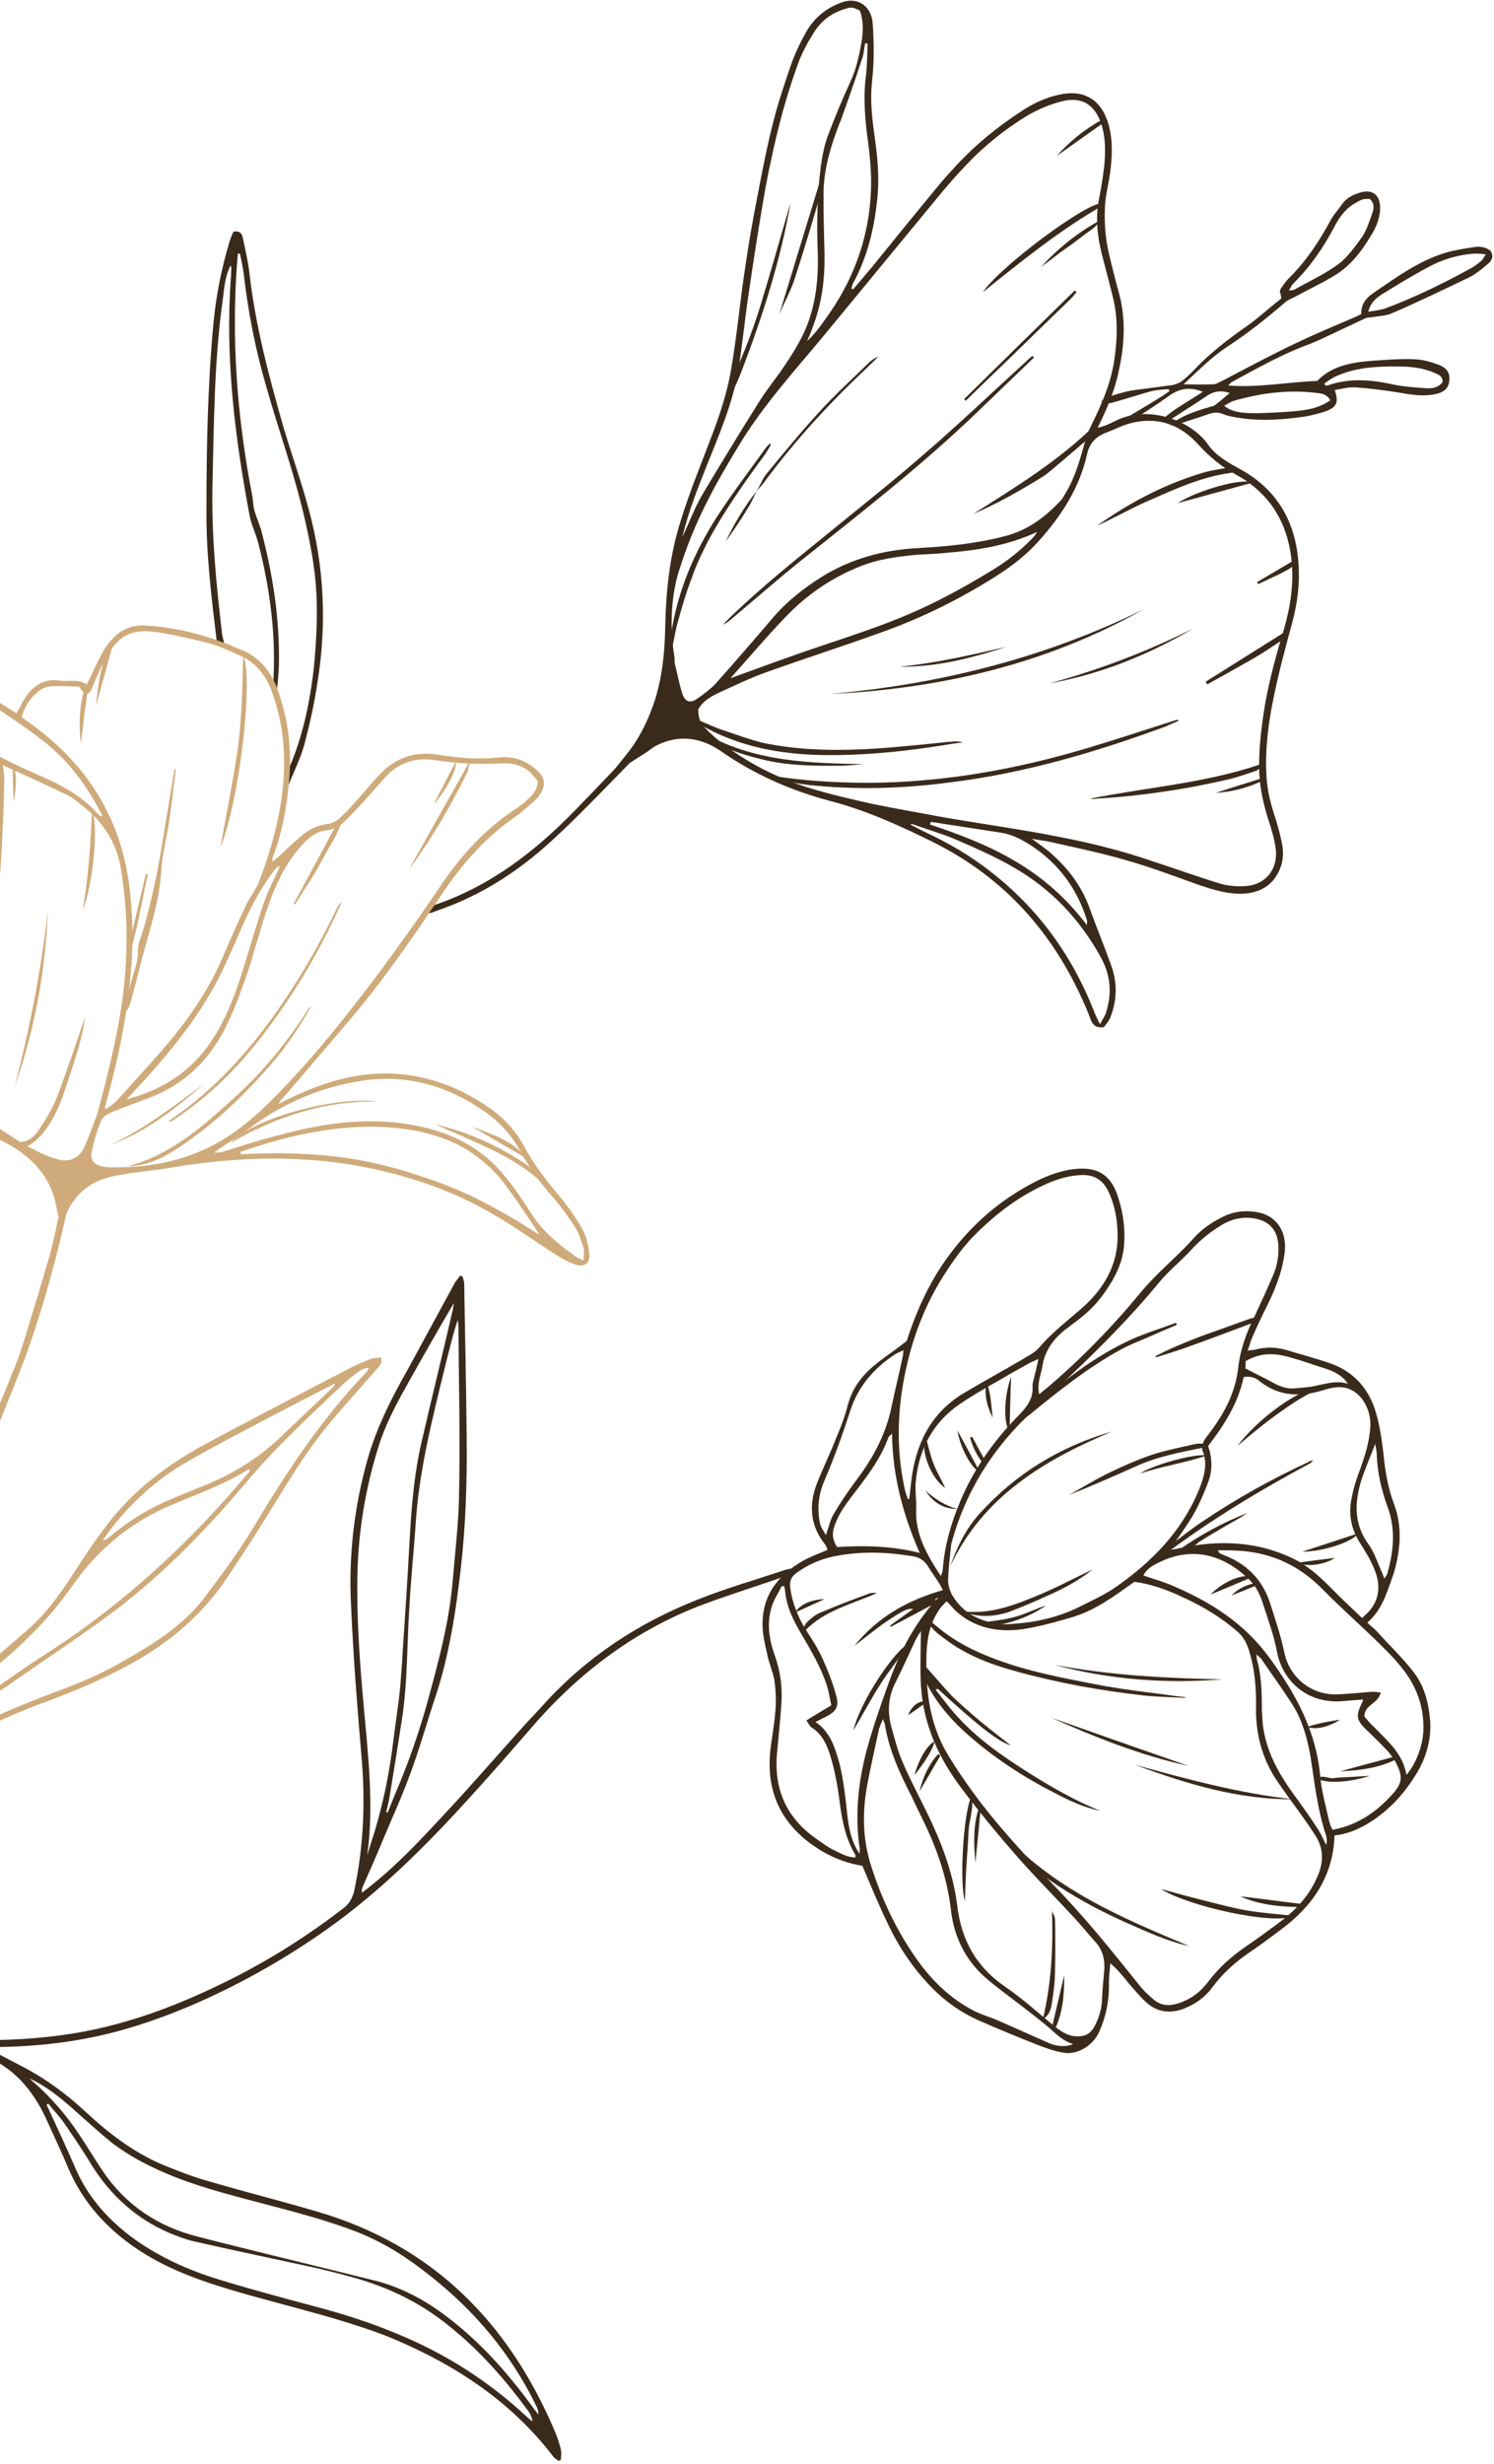 <svg width="378" height="623" viewBox="0 0 378 623" fill="none" xmlns="http://www.w3.org/2000/svg">
<path d="M195.377 196.137C203.349 197.425 211.267 197.862 219.303 197.915C238.249 197.857 256.704 194.617 274.885 189.201C282.483 186.925 290.044 184.43 297.576 182.029C297.797 181.992 298.017 181.955 298.245 182.234C297.18 182.64 296.085 183.141 294.991 183.643C277.312 190.153 259.382 195.436 240.682 197.765C228.576 199.393 216.439 199.757 204.196 198.416C201.181 198.017 198.224 197.426 195.239 196.931C195.317 196.676 195.363 196.411 195.377 196.137Z" fill="#3A2A1B"/>
<path d="M261.592 90.403C256.753 95.057 251.913 99.71 247.074 104.364C232.864 118.001 217.381 129.992 202.029 142.234C196.479 146.705 191.187 151.359 185.703 155.955C184.837 156.735 184 157.42 182.905 157.922C183.493 157.37 183.984 156.788 184.571 156.236C192.755 148.284 201.719 141.198 210.492 134.054C218.428 127.594 226.43 121.26 234.138 114.521C242.653 107.194 250.779 99.433 259.036 91.922C259.736 91.23 260.458 90.579 261.202 89.97C261.31 90.073 261.44 90.217 261.592 90.403Z" fill="#3A2A1B"/>
<path d="M289.409 154.016C264.766 167.909 237.971 174.138 209.853 175.467C237.69 173.007 264.285 166.403 289.409 154.016Z" fill="#3A2A1B"/>
<path d="M176.678 182.064C178.914 182.957 181.092 184.041 183.387 184.743C186.609 185.833 189.802 187.019 193.112 187.822C208.057 190.929 222.883 189.296 237.777 187.787C238.722 187.658 239.69 187.571 240.68 187.525C241.658 187.406 242.606 187.382 243.563 187.675C241.818 187.908 240.064 188.173 238.3 188.47C229.509 189.858 220.643 190.806 211.725 190.901C203.535 191.01 195.388 190.295 187.48 187.772C183.684 186.507 179.881 184.925 176.473 182.733C176.531 182.542 176.6 182.319 176.678 182.064Z" fill="#3A2A1B"/>
<path d="M195.05 112.398C194.596 113.2 194.112 114.098 193.562 114.871C188.363 121.96 183.23 129.173 179.089 136.9C177.522 139.976 176.049 143.081 174.96 146.303C173.503 150.04 172.4 153.99 171.326 157.845C170.749 160.073 170.458 162.39 169.881 164.619C169.085 163.12 169.582 161.494 169.83 160.001C171.525 149.33 175.647 139.611 181.431 130.61C185.361 124.597 189.739 118.825 193.927 112.996C194.235 112.672 194.514 112.443 194.822 112.119C194.93 112.222 195.006 112.315 195.05 112.398Z" fill="#3A2A1B"/>
<path d="M275.805 201.912C290.284 199.023 305.03 197.993 319.05 193.187C319.119 193.417 319.22 193.657 319.352 193.907C318.853 194.172 318.42 194.563 317.92 194.828C315.473 195.648 312.997 196.563 310.417 197.133C299.389 199.683 288.231 201.288 276.945 201.947C276.599 202.05 276.217 201.933 275.805 201.912Z" fill="#3A2A1B"/>
<path d="M200.007 51.379C197.459 65.868 192.97 79.867 187.745 93.537C186.56 96.73 184.992 99.805 183.645 102.844C183.454 102.786 183.23 102.718 182.975 102.64C183.151 102.066 183.135 101.434 183.31 100.86C185.009 96.674 186.832 92.421 188.53 88.234C189.957 84.592 191.259 81.017 192.399 77.287C194.855 69.254 197.149 61.067 199.51 53.005C199.666 52.495 199.831 51.953 200.007 51.379Z" fill="#3A2A1B"/>
<path d="M277.725 108.085C277.3 108.792 276.874 109.498 276.287 110.05C273.708 112.328 271.107 114.564 268.484 116.759C266.935 118.063 265.481 119.395 263.895 120.478C258.225 123.971 252.394 127.31 246.26 129.929C257.033 123.084 267.939 116.488 277.106 107.373C277.303 107.642 277.509 107.88 277.725 108.085Z" fill="#3A2A1B"/>
<path d="M312.734 119.103C312.263 119.273 311.889 119.472 311.448 119.546C303.819 120.557 296.972 123.794 290.088 126.811C285.864 128.655 281.905 130.999 277.556 132.909C278.095 132.516 278.624 132.155 279.143 131.826C286.824 126.544 295.132 122.29 304.111 119.601C306.433 118.848 308.925 118.565 311.35 118.157C311.791 118.083 312.306 118.449 312.813 118.5C312.755 118.691 312.728 118.892 312.734 119.103Z" fill="#3A2A1B"/>
<path d="M248.652 73.88C253.199 67.22 274.815 51.25 278.741 51.405C278.785 51.489 278.798 51.562 278.778 51.626C278.822 51.709 278.835 51.783 278.815 51.846C278.661 52.008 278.603 52.2 278.478 52.266C267.939 58.347 258.483 66.014 248.652 73.88Z" fill="#3A2A1B"/>
<path d="M218.553 193.201C216.311 193.351 214.135 193.627 211.951 193.586C205.974 193.64 199.93 193.57 193.951 192.264C189.177 191.118 184.337 189.847 180.061 187.076C179.708 186.863 179.479 186.584 179.339 186.018C191.65 192.606 205.039 192.936 218.553 193.201Z" fill="#3A2A1B"/>
<path d="M191.454 124.154C192.305 122.742 192.927 121.05 193.939 119.791C198.268 114.528 202.596 109.264 207.153 104.28C211.247 99.782 215.732 95.717 220.055 91.498C220.642 90.945 221.42 90.451 222.236 90.178C220.239 92.147 218.211 94.105 216.151 96.054C207.689 104.235 199.875 113.033 192.9 122.505C192.408 123.087 191.946 123.573 191.454 124.154Z" fill="#3A2A1B"/>
<path d="M197.197 79.381C200.647 68.097 203.951 57.291 207.284 46.389C207.918 47.733 207.634 49.006 207.283 50.153C205.274 57.068 203.169 63.953 200.968 70.809C200.024 73.553 198.603 76.151 197.197 79.381Z" fill="#3A2A1B"/>
<path d="M265.585 172.75C278.131 169.34 290.246 164.717 301.931 158.883C290.583 165.552 278.527 170.437 265.585 172.75Z" fill="#3A2A1B"/>
<path d="M243.951 100.886C253.233 91.736 262.546 82.596 271.892 73.466C272.063 73.588 272.235 73.71 272.407 73.833C271.79 74.481 271.365 75.187 270.653 75.806C265.506 80.783 260.349 85.793 255.182 90.834C251.536 94.319 247.923 97.815 244.341 101.319C244.17 101.197 244.04 101.053 243.951 100.886Z" fill="#3A2A1B"/>
<path d="M305.021 172.366C311.623 168.217 318.226 164.068 324.953 159.853C325.645 161.006 324.896 161.405 324.338 161.861C321.849 163.504 319.33 165.243 316.679 166.732C312.999 168.847 309.224 170.933 305.449 173.019C305.316 172.77 305.174 172.552 305.021 172.366Z" fill="#3A2A1B"/>
<path d="M297.912 127.215C303.236 123.825 314.421 120.765 316.856 122.033C310.573 123.77 304.415 125.441 297.912 127.215Z" fill="#3A2A1B"/>
<path d="M227.552 168.549C236.704 167.689 245.604 165.603 254.599 163.546C245.781 166.389 236.919 168.696 227.552 168.549Z" fill="#3A2A1B"/>
<path d="M263.36 67.504C267.733 62.778 272.601 58.83 278.249 55.749C277.223 57.735 275.313 58.51 273.764 59.813C271.994 61.154 270.225 62.495 268.389 63.711C266.735 65.017 265.058 66.281 263.36 67.504Z" fill="#3A2A1B"/>
<path d="M267.338 39.442C270.663 35.754 274.443 32.623 278.814 30.301C279.013 30.676 279.079 30.801 279.079 30.801C279.145 30.926 279.116 31.021 279.087 31.117C275.171 33.892 271.254 36.667 267.338 39.442Z" fill="#3A2A1B"/>
<path d="M318.056 147.178C321.236 145.328 324.32 143.449 327.875 141.4C327.29 143.312 327.29 143.312 323.448 145.273C321.729 146.106 320.04 146.844 318.321 147.677C318.233 147.511 318.144 147.344 318.056 147.178Z" fill="#3A2A1B"/>
<path d="M319.689 197.247C315.877 199.112 311.886 200.191 307.623 200.455C311.576 199.156 315.551 197.897 319.549 196.681C319.573 196.828 319.62 197.017 319.689 197.247Z" fill="#3A2A1B"/>
<path d="M191.454 124.16C190.729 125.506 190.194 126.912 189.373 128.229C187.551 131.227 185.62 134.122 183.581 136.914C185.779 132.462 188.263 128.098 191.454 124.16Z" fill="#3A2A1B"/>
<path d="M-28.932 273.156C-29.431 273.421 -29.739 273.745 -30.114 273.944C-52.266 284.836 -72.025 299.18 -90.405 315.513C-105.072 328.592 -118.509 342.779 -132.041 356.937C-140.18 365.425 -148.252 374.039 -156.325 382.653C-156.758 383.043 -157.162 383.338 -157.499 383.757C-157.671 383.635 -157.852 383.544 -158.043 383.486C-157.376 382.331 -156.871 381.021 -156.071 380.116C-137.732 360.842 -119.908 341.201 -100.721 322.918C-80.948 304.082 -59.664 287.487 -35.405 274.835C-33.926 274.102 -32.447 273.37 -30.969 272.637C-30.315 272.21 -29.624 272.003 -28.932 273.156Z" fill="#3A2A1B"/>
<path d="M108.118 230.844C108.307 229.543 109.181 229.079 110.121 228.739C123.889 224.065 135.093 215.468 145.118 205.257C152.274 197.931 159.268 190.451 166.328 183.097C167.683 181.629 169.082 180.245 170.526 178.944C171.238 178.325 172.075 177.64 173.392 178.462C171.968 179.699 170.698 180.774 169.523 181.879C165.458 186.281 161.459 190.808 157.231 195.057C151.463 200.924 145.76 206.917 139.668 212.477C131.226 220.245 121.702 226.428 110.726 230.179C110.099 230.405 109.472 230.632 108.845 230.858C108.654 230.8 108.529 230.866 108.118 230.844Z" fill="#3A2A1B"/>
<path fill-rule="evenodd" clip-rule="evenodd" d="M294.43 105.75C297.433 103.114 301.025 101.285 304.322 99.053C301.063 97.742 298.418 98.187 295.745 100.087C292.917 102.15 289.928 104.058 286.939 105.967C286.286 106.394 285.499 106.572 284.559 106.911C284.528 105.647 285.439 105.403 285.968 105.042C288.524 103.524 291.079 102.006 293.54 100.458C294.414 99.994 295.126 99.375 295.904 98.882C295.816 98.715 295.728 98.549 295.639 98.382C294.25 98.48 292.765 98.548 291.413 98.867C287.989 99.805 284.726 100.898 281.302 101.837C280.516 102.015 279.692 101.972 278.906 102.149C278.837 101.919 278.768 101.689 278.699 101.459C279.132 101.068 279.595 100.582 280.065 100.413C282.137 99.792 284.114 99.142 286.223 98.742C289.721 98.244 293.19 97.842 296.689 97.344C297.475 97.167 298.416 96.827 299.098 96.304C300.06 95.553 301.081 94.61 302.005 93.639C306.042 89.332 310.822 85.671 315.735 82.261C318.687 80.132 321.315 77.695 324.201 75.441C324.089 74.779 323.978 74.118 323.808 73.648C323.925 73.265 324.013 72.978 324.167 72.817C324.717 72.044 325.297 71.175 325.913 70.528C330.237 66.309 333.501 61.453 336.345 56.258C337.159 54.625 338.45 53.138 339.521 51.689C340.68 49.952 342.495 49.148 344.442 48.594C347.271 47.891 349.045 49.27 349.182 52.24C349.252 55.085 348.146 57.674 346.591 60.021C344.465 63.553 341.889 66.843 338.467 69.141C335.074 71.344 331.32 73.019 327.795 74.972C326.796 75.503 325.635 75.88 324.864 76.689C320.466 80.467 315.907 84.091 311.053 87.31C306.91 89.912 303.424 93.445 299.467 97.149C302.378 97.203 304.657 97.273 306.995 97.152C307.723 97.166 308.53 96.576 309.25 96.274C315.465 93.052 321.737 89.639 328.084 86.667C332.991 84.3 338.127 82.212 343.071 80.065C343.541 79.895 343.945 79.601 344.415 79.431C344.294 77.094 345.519 75.482 347.26 74.237C353.076 70.266 358.759 66.045 365.571 63.947C367.988 63.223 370.509 62.844 373.03 62.466C374.573 62.206 375.941 62.52 377.133 63.408C378.054 64.84 377.387 65.995 376.425 66.746C375.001 67.983 373.481 69.191 371.858 70.054C365.482 73.121 358.98 76.255 352.472 79.073C350.753 79.906 348.665 79.895 346.776 80.258C346.364 80.237 345.923 80.311 345.578 80.414C342.077 82.061 338.617 83.686 335.198 85.289C333.979 85.857 332.759 86.425 331.569 86.897C324.516 89.444 318.06 93.114 311.537 96.66C311.287 96.793 311.2 97.079 310.766 97.47C318.53 98.068 325.894 96.557 333.289 96.311C336.063 93.396 339.546 92.266 343.294 91.635C346.036 91.219 348.785 91.12 351.563 90.924C353.901 90.803 356.238 90.682 358.584 90.877C360.422 91.021 362.238 91.577 364.025 92.228C366.07 93.063 366.859 94.246 366.714 96.084C366.57 97.922 365.587 99.085 363.448 99.58C360.178 100.357 356.906 99.774 353.73 99.22C350.141 98.645 346.619 98.195 343.039 97.935C341.297 97.82 339.474 98.308 337.71 98.605C338.737 101.742 338.29 102.86 335.44 103.975C333.808 104.521 332.111 104.943 330.443 105.269C324.864 106.071 319.278 106.557 313.594 105.654C312.293 105.465 310.8 105.218 309.587 104.742C308.211 104.112 307.013 104.268 305.727 104.711C303.469 105.484 301.221 106.225 298.982 106.934C298.042 107.273 297.035 107.488 295.991 107.482C299.339 104.743 303.425 103.692 307.224 102.555C308.714 101.442 309.859 100.434 311.13 99.358C309.055 98.619 307.1 98.857 305.235 100.169C302.591 101.974 299.881 103.654 297.142 105.43C296.488 105.857 295.644 106.226 294.99 106.653C294.813 106.32 294.626 106.019 294.43 105.75ZM346.54 50.281C344.672 50.233 344.489 50.49 343.115 51.22C340.493 52.613 338.843 54.931 337.545 57.462C334.797 62.685 331.437 67.513 327.238 71.665C326.805 72.055 326.6 72.725 326.079 73.402C326.712 73.386 327.123 73.407 327.373 73.275C331.148 71.189 335.057 69.352 338.537 66.862C340.99 64.999 342.824 62.423 344.658 59.848C345.816 58.111 346.489 55.912 347.229 53.838C347.705 52.624 347.703 51.265 346.54 50.281ZM346.171 78.818C347.935 78.522 349.229 78.394 350.39 78.018C358.067 75.139 365.442 71.541 372.619 67.568C373.397 67.074 374.08 66.551 374.792 65.933C375.196 65.638 375.371 65.064 375.922 64.292C374.811 64.161 373.988 64.118 373.26 64.105C368.997 64.368 364.978 65.543 361.327 67.563C357.331 69.686 353.468 72.059 349.605 74.432C348.298 75.287 346.807 76.399 346.171 78.818ZM336.604 101.194C335.713 99.667 334.507 99.507 333.396 99.376C326.257 98.446 319.194 99.317 312.316 101.29C311.405 101.534 310.722 102.057 309.723 102.588C312.269 104.517 314.681 104.837 326.207 104.077C329.742 103.8 333.403 103.456 336.604 101.194ZM335.076 96.962C335.165 97.129 335.253 97.295 335.342 97.462C335.658 97.454 335.849 97.513 336.099 97.38C341.242 95.608 346.469 95.953 351.778 97.055C354.896 97.8 358.094 97.942 361.263 98.18C362.719 98.207 364.196 97.822 365.017 96.505C364.986 95.241 364.184 94.786 363.257 94.398C360.314 93.079 357.3 92.68 354.168 92.662C348.758 92.575 343.355 92.804 338.286 95.017C337.096 95.489 336.134 96.24 335.076 96.962Z" fill="#3A2A1B"/>
<path fill-rule="evenodd" clip-rule="evenodd" d="M215.854 73.152C217.483 71.246 219.112 69.339 220.771 67.337C226.479 60.301 232.187 53.264 237.991 46.257C239.311 44.674 240.698 43.217 242.115 41.663C246.951 36.451 252.501 31.981 258.508 28.068C261.402 26.13 264.56 24.692 267.926 23.945C274.216 22.524 278.645 25.134 280.478 31.446C281.623 35.561 281.409 39.678 280.849 43.899C280.471 46.502 279.777 49.112 279.59 51.774C279.346 55.987 279.639 60.154 280.594 64.211C281.408 67.701 282.317 71.222 283.256 74.646C284.868 80.995 284.488 87.362 283.094 93.627C282.08 98.65 280.139 103.284 277.699 108.184C278.514 107.91 278.955 107.836 279.425 107.666C280.532 107.238 281.585 106.759 282.584 106.228C290.899 102.29 301.535 106.486 305.601 112.332C307.568 115.13 310.327 116.706 313.277 118.341C323.084 123.538 327.941 131.926 328.56 142.886C328.869 147.686 328.259 152.414 327.045 157.062C325.364 163.24 323.654 169.513 322.355 175.808C320.968 182.389 320.06 189.117 320.415 195.814C320.547 199.827 321.589 203.597 322.851 207.33C323.509 209.622 324.167 211.915 324.509 214.215C324.932 217.273 324.055 220.141 322.184 222.496C320.063 224.984 317.176 225.878 314.015 225.957C309.619 225.971 305.471 224.492 301.419 223.042C295.961 221.058 290.504 219.074 284.93 217.473C278.59 215.637 272.201 214.309 265.744 212.856C264.377 212.542 262.95 212.419 261.075 212.054C262.945 213.463 264.519 214.468 265.91 215.73C270.275 219.575 273.708 224.077 275.679 229.594C277.377 234.297 279.295 238.962 280.993 243.664C282.749 248.175 282.705 252.763 280.889 257.331C280.501 258.257 279.73 259.067 279.334 259.678C277.475 259.946 276.636 259.27 276.068 258.051C275.595 256.861 275.152 255.575 274.585 254.355C266.632 235.923 254.107 221.842 235.952 212.834C227.595 208.708 219.15 204.869 210.046 202.501C200.082 199.869 190.777 195.767 182.248 189.81C177.23 186.392 171.613 185.614 165.898 188.57C165.024 189.035 164.283 189.749 163.38 190.309C160.391 192.218 157.402 194.126 154.318 196.005C155.697 194.232 157.047 192.553 158.397 190.875C161.559 187.033 163.728 182.678 165.382 177.956C167.475 171.799 168.171 165.425 168.294 158.875C168.478 149.729 169.361 140.693 172.178 131.83C174.547 124.086 177.624 116.767 180.442 109.264C182.28 104.284 183.926 99.246 184.844 94.194C186.426 85.267 187.213 76.202 188.603 67.217C189.44 61.408 190.438 55.753 191.562 50.032C192.765 43.708 193.997 37.288 195.583 31.081C196.905 25.735 198.706 20.535 200.506 15.335C201.458 12.907 202.63 10.443 203.994 8.037C206.024 4.476 209.093 1.964 213.075 0.569C217.057 -0.826 220.405 1.558 220.794 5.755C221.14 10.775 221.199 15.708 220.626 20.656C220.162 24.906 220.55 29.103 221.13 33.359C221.933 38.937 222.573 44.361 221.986 50.038C221.226 57.647 219.51 64.965 215.757 71.763C215.64 72.145 215.523 72.528 215.406 72.91C215.577 73.032 215.727 73.113 215.854 73.152ZM176.675 179.321C176.568 181.379 177.269 182.848 178.535 184.177C179.573 185.227 180.707 186.306 181.965 187.318C188.869 192.777 196.556 196.699 204.874 199.245C210.037 200.825 215.316 202.022 220.596 203.22C226.795 204.49 232.956 205.539 239.184 206.713C248.522 208.316 257.852 209.604 267.227 211.427C275.426 212.996 283.507 214.946 291.45 217.691C297.157 219.542 302.901 221.614 308.638 223.37C310.645 223.984 312.895 224.15 314.916 224.036C320.002 223.816 323.26 220.003 322.819 214.953C322.536 212.461 321.775 209.823 320.955 207.377C319.722 203.548 318.834 199.617 318.607 195.574C318.399 189.759 319.111 184.017 320.043 178.237C321.18 171.788 322.949 165.324 324.88 159.013C326.54 153.247 327.406 147.343 326.749 141.286C325.633 131.952 321.248 124.754 312.942 120.121C309.16 118.127 305.996 115.485 303.102 112.299C298.419 107.101 292.425 105.162 285.548 107.135C283.476 107.756 281.603 108.751 279.597 109.497C277.092 110.508 275.646 112.157 275.048 114.797C273.142 123.415 268.449 130.553 262.6 137.024C258.968 141.036 254.679 144.115 249.942 146.952C241.189 152.325 231.999 156.727 222.28 160.131C213.001 163.461 203.493 166.511 194.214 169.84C189.887 171.339 185.7 173.404 181.572 175.277C179.728 176.177 177.826 177.268 176.675 179.321ZM171.997 143.696C169.992 149.565 169.248 157.807 170.657 166.186C170.673 166.818 170.622 167.325 170.763 167.891C171.428 170.5 171.873 173.146 172.759 175.717C173.468 177.502 174.74 177.787 176.326 176.704C178.066 175.459 179.806 174.214 181.223 172.661C185.899 167.4 190.522 162.088 195.091 156.724C198.745 152.301 203.15 148.839 207.946 145.81C215.422 141.197 223.622 139.001 232.435 138.562C239.888 138.124 247.208 137.437 254.497 135.485C260.184 133.984 264.56 130.618 268.442 126.473C268.934 125.892 269.234 125.252 269.63 124.641C271.969 120.756 273.161 116.52 274.353 112.283C274.755 110.629 275.377 108.937 276.132 107.495C278.631 102.404 280.938 97.255 281.841 91.571C282.715 85.982 282.927 80.505 281.559 75.067C280.715 71.672 279.84 68.267 278.933 64.853C277.677 60.076 277.081 55.189 278.066 50.262C278.591 47.634 279.021 44.977 279.355 42.291C279.71 38.74 279.777 35.101 278.743 31.647C277.096 26.438 273.689 24.245 268.443 25.671C265.489 26.44 262.485 27.717 259.804 29.301C253.885 32.927 248.459 37.331 243.748 42.477C242.053 44.259 240.453 46.069 238.824 47.976C228.733 60.224 218.642 72.472 208.551 84.719C200.935 93.891 192.928 102.629 186.733 112.967C181.204 122.15 175.896 131.295 171.997 143.696ZM172.654 135.741C174.398 132.092 175.672 128.613 177.49 125.405C182.226 117.443 187.029 109.607 191.927 101.8C193.599 99.07 195.624 96.553 197.458 93.977C200.663 89.311 203.773 84.617 205.278 79.012C206.733 73.916 207.107 68.593 206.879 63.19C206.611 56.206 206.784 49.149 207.655 42.201C208.004 39.693 208.478 37.12 209.305 34.758C211.084 29.97 213.083 25.145 215.245 20.473C216.747 17.273 217.388 13.81 218.03 10.346C218.408 7.743 218.47 5.148 217.555 2.672C215.731 1.8 215.444 1.712 213.813 2.259C210.484 3.227 207.782 5.223 205.927 8.21C204.497 10.492 203.105 12.993 202.094 15.612C199.071 23.784 196.841 32.094 195.061 40.646C193.922 45.735 193.07 50.912 192.218 56.089C191.174 62.461 190.194 68.853 189.277 75.265C188.353 81.361 187.811 87.574 186.762 93.736C185.327 102.185 181.884 110.019 178.728 117.941C176.465 123.627 174.203 129.313 172.654 135.741ZM184.83 171.465C190.002 169.597 194.954 167.766 199.876 166.031C211.036 162.023 222.594 158.763 233.443 153.719C239.29 151.012 244.967 147.835 250.483 144.504C254.441 142.16 258.009 139.383 261.217 136.078C261.679 135.592 262.046 135.077 262.442 134.466C255.126 137.873 247.534 139.105 239.707 139.742C237.215 140.025 234.686 140.087 232.129 140.246C227.079 140.687 222.067 141.349 217.277 143.333C210.232 146.196 204.013 150.462 198.773 155.969C194.024 160.894 189.6 166.128 184.83 171.465ZM219.501 11.006C219.29 11.011 219.089 10.984 218.898 10.926C218.613 12.198 218.616 13.558 218.14 14.771C216.435 20.001 214.605 25.297 212.68 30.563C212.592 30.85 212.409 31.108 212.321 31.394C210.242 36.823 208.574 42.273 208.37 48.066C208.312 53.381 208.474 58.659 208.607 64.033C208.735 70.45 207.972 76.7 205.593 82.769C205.242 83.916 204.67 85.1 204.223 86.218C205.985 84.562 207.364 82.788 208.677 80.889C215.837 71.16 219.9 60.274 220.359 48.18C220.558 43.431 220.028 38.668 219.374 33.971C218.742 28.863 218.425 23.747 219.153 18.637C219.406 16.1 219.439 13.601 219.501 11.006ZM230.557 208.255C230.537 208.319 230.508 208.415 230.469 208.542C231.653 209.114 232.904 209.81 234.088 210.382C240.039 213.144 245.719 216.451 250.849 220.531C262.749 229.82 271.265 241.628 276.799 255.661C277.139 256.601 277.603 257.475 278.304 258.945C279.029 257.598 279.55 256.921 279.814 256.061C281.431 251.118 280.997 246.384 278.417 241.83C273.088 232.252 265.814 224.588 256.191 219.133C251.57 216.465 246.583 214.311 241.692 212.186C238.08 210.663 234.227 209.588 230.557 208.255ZM235.51 207.785C235.432 208.04 235.364 208.263 235.305 208.454C242.8 210.957 250.206 213.747 257.012 217.816C263.913 221.915 269.861 227.082 274.994 233.881C275.008 233.154 275.066 232.962 275.029 232.742C272.621 224.894 268.069 218.586 261.218 213.98C258.775 212.396 256.274 211.003 253.384 210.537C247.458 209.629 241.5 208.712 235.51 207.785Z" fill="#3A2A1B"/>
<path d="M71.997 198.799C72.252 197.622 72.221 196.358 72.638 195.335C76.476 186.889 78.373 177.953 79.41 168.755C80.09 161.747 80.453 154.747 79.898 147.676C79.634 144.667 79.222 141.682 78.664 138.723C77.158 130.315 74.867 122.084 72.325 113.986C70.574 108.431 68.823 102.875 67.264 97.378C64.566 88.082 62.751 78.638 61.662 69.207C61.461 67.472 61.039 65.775 60.713 64.106C60.503 64.111 60.324 64.126 60.177 64.151C59.982 66.497 59.787 68.842 59.688 71.217C58.776 89.238 60.326 107.072 63.706 124.733C64.024 126.085 63.997 127.541 64.315 128.893C64.766 130.495 65.437 132.06 65.984 133.692C69.052 145.193 70.857 156.725 70.552 168.658C70.438 170.4 70.323 172.143 70.141 173.761C70.128 174.489 69.894 175.254 69.344 176.026C69.254 174.953 69.01 174.042 69.111 173.027C69.915 160.829 68.353 148.848 65.276 137.03C64.685 134.863 63.652 132.769 63.186 130.535C59.398 110.447 56.903 90.233 58.451 69.793C58.474 69.033 58.498 68.273 58.521 67.513C58.521 67.513 58.455 67.388 58.322 67.139C56.967 69.861 56.721 72.714 56.409 75.442C54.199 90.87 54.143 106.434 53.771 122.006C53.453 134.667 54.649 147.163 56.132 159.747C56.192 160.916 56.598 161.982 56.953 163.554C56.122 163.195 55.549 163.02 54.909 162.719C53.553 151.429 52.139 140.33 52.239 129.066C52.228 113.377 52.534 97.68 53.98 82.018C54.644 74.832 56.039 67.765 58.165 60.816C58.399 60.051 58.758 59.22 59.058 58.58C60.947 58.217 61.323 59.378 61.509 60.48C62.153 63.501 62.827 66.426 63.155 69.455C64.683 82.576 68.099 95.333 71.735 108.054C73.804 114.962 76.285 121.891 78.133 128.835C82.067 143.32 82.715 157.949 80.298 172.686C79.513 177.988 78.345 183.173 76.986 188.3C75.97 191.963 74.189 195.391 72.761 199.033C72.507 198.955 72.252 198.877 71.997 198.799Z" fill="#3A2A1B"/>
<path d="M236.733 427.205C238.398 429.282 239.938 431.426 241.728 433.437C247.097 439.47 253.566 443.959 260.315 448.218C266.099 451.87 272.067 455.263 278.394 457.826C274.165 456.951 270.325 455.149 266.638 453.184C258.949 449.264 251.715 444.542 245.28 438.915C241.143 435.349 237.563 431.327 234.946 426.553C234.216 425.18 233.677 423.865 232.947 422.492C233.409 422.006 233.718 421.682 234.151 421.292C236.426 423.765 238.482 426.276 240.691 428.624C243.025 430.907 245.513 433.027 248.002 435.147C250.586 437.297 253.133 439.226 255.746 441.28C252.686 440.344 247.85 436.669 237.233 426.939C237.066 427.028 236.9 427.116 236.733 427.205Z" fill="#3A2A1B"/>
<path d="M235.604 410.026C236.186 410.517 236.863 411.038 237.445 411.529C241.87 415.182 246.867 417.651 252.23 419.604C260.116 422.539 268.413 424.134 276.709 425.73C283.703 427.136 290.807 427.845 297.822 428.84C298.617 428.978 299.374 428.896 300.205 429.255C296.595 429.092 292.955 429.024 289.308 428.641C278.491 427.425 267.687 425.481 257.176 422.58C250.71 420.813 244.42 418.471 239.001 414.305C237.551 413.235 236.005 412.135 235.046 410.482C235.232 410.33 235.418 410.178 235.604 410.026Z" fill="#3A2A1B"/>
<path d="M300.793 491.966C295.866 490.982 290.362 488.462 284.829 486.038C278.943 483.402 273.27 480.412 267.868 476.878C262.37 473.315 257.459 469.199 253.657 463.855C253.457 463.48 253.009 463.239 253.059 462.731C266.303 477.55 284.011 484.952 300.793 491.966Z" fill="#3A2A1B"/>
<path d="M240.409 396.011C242.092 391.193 244.349 386.551 247.828 382.701C257 372.542 268.185 365.718 281.373 361.912C264.221 369.105 248.762 378.281 240.409 396.011Z" fill="#3A2A1B"/>
<path d="M332.292 369.114C331.83 369.6 331.647 369.857 331.522 369.924C318.507 376.919 305.948 384.473 294.244 393.334C294.119 393.401 294.053 393.276 293.862 393.217C293.743 392.24 294.617 391.775 295.27 391.348C298.281 389.028 301.195 386.678 304.338 384.608C312.769 378.928 321.597 373.996 330.853 369.719C331.132 369.49 331.477 369.387 332.292 369.114Z" fill="#3A2A1B"/>
<path d="M256.726 360.426C257.064 360.007 257.335 359.463 257.768 359.072C266.151 351.495 274.792 344.102 285.076 339.198C289.013 337.266 293.377 335.988 297.513 334.43C297.602 334.597 297.69 334.763 297.779 334.93C295.379 335.938 292.97 336.978 290.55 338.05C288.141 339.09 285.665 340.006 283.388 341.295C275.213 345.799 267.893 351.61 260.64 357.546C259.399 358.526 257.967 359.447 256.726 360.426Z" fill="#3A2A1B"/>
<path d="M216.176 416.107C222.097 408.718 229.897 404.413 239.038 401.878C239.217 404.024 237.276 403.534 236.601 404.373C236.734 404.623 236.962 404.902 237.124 405.056C233.211 407.135 229.299 409.214 225.387 411.293C225.279 411.19 225.202 411.097 225.158 411.014C227.126 409.595 229.094 408.175 231.062 406.756C229.415 406.67 228.446 407.105 223.283 410.649C220.86 412.417 218.503 414.31 216.176 416.107Z" fill="#3A2A1B"/>
<path d="M304.944 365.875C299.028 367.097 292.95 368.165 287.352 370.738C281.783 373.217 276.215 375.695 270.513 377.923C273.664 376.169 276.749 374.29 279.967 372.661C283.654 370.862 287.408 369.187 291.266 367.858C294.873 366.662 298.651 365.936 302.362 365.085C303.149 364.908 304.068 364.98 304.891 365.023C304.877 365.297 304.894 365.581 304.944 365.875Z" fill="#3A2A1B"/>
<path d="M327.292 454.894C313.25 454.992 300.053 450.957 287.09 446.157C300.308 449.78 313.622 453.433 327.292 454.894Z" fill="#3A2A1B"/>
<path d="M315.756 483.051C311.976 482.418 308.217 481.373 304.524 480.453C300.832 479.533 297.265 478.547 293.793 477.59C300.321 481.886 322.747 486.861 327.176 484.347C323.021 483.913 319.345 483.625 315.756 483.051Z" fill="#3A2A1B"/>
<path d="M309.166 424.572C294.802 425.719 280.699 424.647 266.782 420.914C280.829 423.537 294.925 424.293 309.166 424.572Z" fill="#3A2A1B"/>
<path d="M243.797 407.505C245.569 407.525 247.216 407.61 248.95 407.409C253.589 406.947 257.975 405.257 262.17 403.508C267.056 401.553 271.705 399.003 276.458 396.798C273.015 399.508 269.239 401.594 265.14 403.372C261.856 404.876 258.476 406.351 255.06 407.606C251.356 408.773 247.534 408.962 243.797 407.505Z" fill="#3A2A1B"/>
<path d="M263.868 510.479C266.014 501.41 266.484 492.351 266.161 483.154C266.463 483.874 266.957 484.653 266.943 485.381C267.034 489.87 267.029 494.331 266.928 498.762C266.888 500.945 266.656 503.071 266.329 505.167C266.06 507.071 265.924 509.226 263.868 510.479Z" fill="#3A2A1B"/>
<path d="M292.316 342.867C294.035 342.034 295.783 341.105 297.693 340.331C300.103 339.291 302.483 338.346 304.959 337.431C308.638 336.117 312.317 334.803 315.995 333.489C316.715 333.187 317.568 333.134 318.258 332.927C318.347 333.094 318.435 333.26 318.524 333.427C318.12 333.721 317.783 334.141 317.312 334.31C312.111 336.274 306.909 338.237 301.736 340.104C298.665 341.256 295.557 342.186 292.544 343.146C292.436 343.044 292.36 342.951 292.316 342.867Z" fill="#3A2A1B"/>
<path d="M317.994 361.491C319.668 360.122 321.312 358.847 323.052 357.602C324.793 356.357 326.533 355.112 328.339 353.992C330.146 352.872 331.99 351.972 333.767 350.948C329.239 350.712 318.393 358.477 313.097 365.535C314.771 364.165 316.349 362.766 317.994 361.491Z" fill="#3A2A1B"/>
<path d="M300.699 446.449C288.644 443.809 277.27 439.286 265.946 434.255C277.52 438.352 289.105 442.416 300.699 446.449Z" fill="#3A2A1B"/>
<path d="M244.14 480.606C244.231 477.915 244.314 474.907 244.493 471.93C244.672 468.952 244.976 465.907 245.059 462.9C245.208 460.018 246.497 457.17 245.757 454.12C243.605 459.109 242.773 476.527 244.14 480.606Z" fill="#3A2A1B"/>
<path d="M222.715 425.848C225.09 422.183 227.79 418.826 230.357 415.22C226.383 416.932 217.577 430.341 215.92 437.468C218.288 433.487 220.31 429.609 222.715 425.848Z" fill="#3A2A1B"/>
<path d="M203.037 411.882C203.558 411.205 203.822 410.344 204.504 409.821C205.4 408.945 206.487 408.128 207.677 407.655C211.651 405.944 215.663 404.453 219.674 402.962C220.394 402.66 221.122 402.673 221.82 402.783C215.532 405.563 208.676 407.125 203.648 412.278C203.476 412.156 203.273 412.024 203.037 411.882Z" fill="#3A2A1B"/>
<path d="M298.256 391.846C303.697 388.074 309.5 384.831 315.767 382.462C315.142 382.793 314.614 383.154 314.085 383.515C310.78 385.432 307.379 387.319 304.141 389.36C302.892 390.023 301.909 391.186 300.726 391.974C300.198 392.335 299.411 392.513 298.625 392.691C298.492 392.441 298.369 392.159 298.256 391.846Z" fill="#3A2A1B"/>
<path d="M305.345 367.981C299.856 369.857 293.961 370.667 288.472 372.542C291.3 370.48 302.293 367.361 305.345 367.981Z" fill="#3A2A1B"/>
<path d="M329.841 482.129C324.18 482.175 318.503 481.589 313.83 479.429C318.779 480.001 324.398 480.778 329.95 481.431C329.936 481.705 329.899 481.938 329.841 482.129Z" fill="#3A2A1B"/>
<path d="M343.67 387.646C342.144 389.897 334.613 392.297 329.489 392.298C334.216 390.747 338.943 389.196 343.67 387.646Z" fill="#3A2A1B"/>
<path d="M239.151 376.185C238.148 373.995 236.962 372.064 236.15 369.933C235.338 367.802 234.871 365.568 234.177 363.055C232.749 366.696 235.582 373.838 239.151 376.185Z" fill="#3A2A1B"/>
<path d="M264.572 405.918C261.904 406.775 259.407 408.102 256.798 408.767C254.16 409.528 251.256 409.79 248.515 410.206C251.54 412.281 260.753 408.827 264.572 405.918Z" fill="#3A2A1B"/>
<path d="M339.073 447.826C343.869 446.506 348.655 445.217 353.432 443.96C353.501 444.19 353.538 444.411 353.543 444.622C349.048 447.01 344.064 447.576 339.073 447.826Z" fill="#3A2A1B"/>
<path d="M256.725 360.434C256.275 360.994 255.857 361.563 255.471 362.142C253.828 359.652 253.987 353.322 255.816 348.025C255.665 352.162 255.547 356.309 255.461 360.466C256.093 360.45 256.409 360.442 256.725 360.434Z" fill="#3A2A1B"/>
<path d="M341.67 449.251C340.281 449.349 338.825 449.321 337.502 449.544C336.179 449.767 334.758 448.6 333.297 449.617C335.292 450.959 341.327 450.714 346.566 448.971C344.545 449.085 343.06 449.153 341.67 449.251Z" fill="#3A2A1B"/>
<path d="M248.115 457.351C247.701 461.896 247.255 466.43 246.777 470.955C246.41 466.346 246.138 461.766 247.608 457.301C247.818 457.295 247.987 457.312 248.115 457.351Z" fill="#3A2A1B"/>
<path d="M316.869 398.692C313.269 400.204 309.89 401.679 306.319 403.096C309.402 399.857 314.442 397.74 316.869 398.692Z" fill="#3A2A1B"/>
<path d="M269.254 499.368C269.306 503.985 268.946 508.58 267.027 512.804C266.709 512.706 266.412 512.65 266.138 512.636C267.196 508.15 268.225 503.759 269.254 499.368Z" fill="#3A2A1B"/>
<path d="M242.239 361.651C244.126 365.052 245.984 368.548 247.842 372.044C245.929 371.459 242.952 366.156 242.239 361.651Z" fill="#3A2A1B"/>
<path d="M231.387 448.786C232.366 444.902 234.675 441.112 236.394 440.279C236.271 441.705 234.453 444.914 231.387 448.786Z" fill="#3A2A1B"/>
<path d="M237.907 443.879C236.148 446.896 234.389 449.913 232.63 452.93C233.521 449.334 234.927 446.104 237.421 443.416C237.573 443.602 237.735 443.756 237.907 443.879Z" fill="#3A2A1B"/>
<path d="M328.325 395.08C331.456 394.644 334.577 394.24 337.689 393.868C335.64 395.436 330.665 396.319 328.325 395.08Z" fill="#3A2A1B"/>
<path d="M251.17 358.422C249.74 355.579 248.971 352.625 249.554 349.353C250.764 352.233 250.747 355.365 251.17 358.422Z" fill="#3A2A1B"/>
<path d="M339.093 434.765C336.008 436.644 333.054 437.413 330.693 436.586C333.706 435.626 336.352 435.181 339.093 434.765Z" fill="#3A2A1B"/>
<path d="M208.604 404.282C206.29 405.351 203.976 406.421 201.192 407.66C202.313 405.703 205.223 404.397 208.604 404.282Z" fill="#3A2A1B"/>
<path d="M242.228 381.517C238.684 381.478 236.05 379.836 234.141 376.848C236.534 378.939 239.139 380.677 242.228 381.517Z" fill="#3A2A1B"/>
<path d="M248.544 369.749C247.105 367.845 246.073 365.752 245.447 363.469C245.614 363.38 245.78 363.292 245.947 363.203C247.052 365.284 248.168 367.334 249.293 369.351C249.044 369.484 248.794 369.616 248.544 369.749Z" fill="#3A2A1B"/>
<path d="M311.577 403.345C313.368 401.593 315.336 400.627 317.762 400.219C317.711 400.726 317.748 400.946 317.652 400.917C315.649 401.768 313.624 402.577 311.577 403.345Z" fill="#3A2A1B"/>
<path d="M229.743 433.643C230.519 431.789 231.685 430.369 233.64 430.131C233.729 430.297 233.849 430.473 234.001 430.659C232.572 431.686 231.152 432.68 229.743 433.643Z" fill="#3A2A1B"/>
<path fill-rule="evenodd" clip-rule="evenodd" d="M117.061 322.804C117.201 323.37 117.437 323.965 117.453 324.597C117.649 337.622 117.97 350.581 118.071 363.577C118.183 374.485 117.854 385.467 116.606 396.378C115.358 407.288 113.698 418.177 110.288 428.635C108.078 435.173 106.25 441.829 103.878 448.213C101.718 454.244 99.014 460.003 96.597 465.851C94.986 469.749 93.308 473.523 91.601 477.392C91.542 477.583 91.579 477.803 91.566 478.531C92.403 477.846 93.181 477.353 93.769 476.8C100.252 471.674 105.83 465.749 111.438 459.727C118.711 452.02 125.536 444.07 132.648 436.209C134.219 434.494 135.76 432.874 137.331 431.159C148.258 419.028 161.485 410.32 176.583 404.379C183.85 401.479 191.293 399.365 198.634 396.906C199.325 396.699 200.082 396.617 200.993 396.373C200.275 398.036 199.018 398.383 197.732 398.826C190.708 401.277 183.551 403.479 176.564 406.151C159.681 412.8 145.714 423.582 133.973 437.346C128.806 443.294 123.64 449.241 118.312 455.034C109.783 464.449 100.865 473.43 90.975 481.487C74.139 495.156 50.237 508.336 28.235 513.941C18.712 516.36 9.09 517.389 -0.68 517.536C-1.628 517.559 -2.481 517.612 -3.62 517.577C-0.126 519.483 3.141 521.11 6.378 522.832C11.859 525.764 16.886 529.498 21.45 533.718C27.634 539.479 34.243 544.533 42.07 547.66C45.52 549.029 48.97 550.398 52.441 551.356C61.649 554.069 70.974 556.4 80.183 559.113C109.461 567.653 128.7 587.133 140.423 614.768C141.028 616.208 141.575 617.839 141.93 619.411C142.108 620.198 141.94 621.087 141.897 621.911C141.731 621.999 141.532 622.078 141.302 622.147C140.787 621.78 140.176 621.384 139.815 620.856C129.422 607.324 115.69 598.208 100.154 591.572C95.166 589.419 89.908 587.81 84.649 586.201C76.206 583.722 67.741 581.654 59.298 579.175C50.472 576.579 41.889 573.535 34.199 568.254C26.766 563.157 20.912 556.66 17.319 548.242C15.504 543.922 13.535 539.765 11.595 535.512C9.957 531.979 7.916 528.74 5.221 525.929C1.812 522.376 -2.227 520.199 -6.729 518.508C-10.781 517.059 -14.949 517.352 -19.103 516.917C-24.78 516.331 -30.514 515.935 -36.257 515.224C-44.252 514.241 -52.249 513.153 -60.25 511.96C-66.728 510.919 -73.147 509.686 -79.596 508.549C-86.67 507.291 -93.69 506.084 -100.656 504.928C-103.737 504.404 -106.723 503.909 -109.708 503.413C-136.71 498.706 -163.891 496.976 -191.27 499.995C-208.587 501.911 -225.305 506.31 -240.797 514.222C-243.64 515.652 -246.255 517.361 -249.002 518.821C-249.531 519.182 -250.126 519.418 -250.904 519.912C-250.612 518.956 -250.532 518.353 -250.327 517.684C-250.019 517.36 -249.615 517.065 -249.24 516.866C-236.901 509.349 -223.58 504.433 -209.551 501.302C-194.611 497.928 -179.491 496.699 -164.273 496.859C-154.562 496.903 -144.901 497.454 -135.299 498.197C-128.042 498.744 -120.895 499.99 -113.689 501.045C-105.211 502.385 -96.666 503.849 -88.188 505.189C-84.504 505.793 -80.783 506.618 -77.099 507.223C-70.047 508.439 -63.091 509.627 -56.01 510.748C-50.134 511.709 -44.23 512.575 -38.296 513.345C-20.436 515.464 -2.496 516.98 15.504 514.542C30.762 512.519 44.832 507.205 58.547 500.318C68.522 495.285 77.938 489.348 86.793 482.508C88.284 481.396 89.106 480.079 89.595 478.137C92.062 466.659 92.501 454.978 91.388 443.241C90.317 430.68 89.343 418.148 88.809 405.543C88.188 393.224 89.625 381.012 92.937 369.165C95.204 361.076 98.913 353.741 103.004 346.524C107.058 339.086 111.112 331.648 115.195 324.115C115.562 323.6 116.025 323.114 116.421 322.503C116.676 322.581 116.889 322.681 117.061 322.804ZM7.455 525.462C7.875 525.8 8.17 526.204 8.685 526.57C13.05 530.415 16.828 534.813 20.048 539.667C22.052 542.685 23.931 545.769 25.935 548.787C31.749 557.467 39.917 562.894 50.007 565.458C64.936 569.295 80.049 572.873 95.007 576.614C101.31 578.229 106.982 581.219 112.105 584.982C121.157 591.621 128.543 599.945 135.159 609.079C135.453 609.483 135.843 609.916 136.204 610.445C136.277 609.526 135.974 608.806 135.576 608.057C129.212 595.027 120.087 584.184 108.701 575.263C103.247 570.875 97.301 567.069 90.688 564.419C83.502 561.592 75.956 559.597 68.411 557.602C60.483 555.49 52.4 553.539 44.64 550.537C38.667 548.187 33.032 545.417 27.968 541.463C25.127 539.13 22.344 536.605 19.628 534.206C15.94 530.881 12.127 527.624 7.455 525.462ZM92.912 469.01C93.819 466.046 94.821 463.112 95.603 460.214C97.402 453.655 98.664 447.14 99.477 440.384C100.029 435.847 100.772 431.37 101.228 426.804C101.698 421.511 101.948 416.255 102.322 410.932C102.905 402.537 103.363 394.208 103.85 385.783C104.339 378.718 104.99 371.808 106.59 364.873C109.131 353.836 111.864 342.857 114.376 331.915C114.64 331.055 114.683 330.232 114.821 329.438C110.664 336.53 106.602 343.652 102.665 350.707C99.908 355.614 97.342 360.58 95.704 365.934C92.499 376.176 90.746 386.688 90.444 397.469C90.189 408.893 91.007 420.226 92.046 431.523C93.146 443.988 94.657 456.474 92.912 469.01ZM12.199 531.828C12.033 531.917 11.898 532.015 11.796 532.123C14.303 537.595 16.907 543.097 19.29 548.636C22.336 555.423 26.99 560.716 32.827 565.22C39.627 570.333 47.337 573.842 55.368 576.3C63.495 578.787 71.614 580.957 79.734 583.128C86.706 584.948 93.56 587.15 100.24 589.926C112.605 594.964 123.628 601.996 133.309 611.023C133.795 611.485 134.31 611.852 134.729 612.189C134.573 610.992 134.042 609.993 133.358 609.156C127.597 601.329 121.153 594.025 113.41 587.891C105.954 581.846 97.443 577.882 88.147 575.456C84.771 574.527 81.27 573.665 77.836 572.928C68.328 570.855 58.79 568.878 49.311 566.709C47.053 566.228 44.913 565.363 42.772 564.499C34.459 560.91 27.989 555.062 23.147 547.307C20.936 543.598 18.475 540.022 16.014 536.446C14.836 534.831 13.407 533.348 12.199 531.828ZM97.703 458.138C97.83 458.177 97.958 458.216 98.085 458.255C98.681 456.765 99.277 455.274 99.872 453.783C103.403 445.663 106.265 437.337 108.583 428.741C111.134 419.379 113.619 409.893 114.487 400.226C115.173 392.175 116.146 384.213 116.171 376.274C116.437 362.763 116.071 349.268 115.992 335.86C116.006 335.133 115.924 334.376 115.813 333.714C114.459 337.796 113.546 341.803 112.508 345.877C109.323 359.018 105.946 372.1 105.143 385.656C104.676 392.309 103.987 398.999 103.615 405.682C102.939 415.408 103.181 425.206 101.652 434.985C100.653 441.44 99.621 447.886 98.557 454.322C98.368 455.623 97.988 456.866 97.703 458.138Z" fill="#3A2A1B"/>
<path fill-rule="evenodd" clip-rule="evenodd" d="M218.197 471.709C213.815 470.995 209.725 469.325 205.928 466.699C197.647 460.958 193.953 453.1 194.844 443.125C195.199 439.574 195.936 436.14 196.166 432.655C196.419 430.119 196.29 427.465 195.941 424.848C195.504 422.519 194.5 420.329 194.063 418C193.53 415.641 192.931 413.157 192.935 410.753C192.872 403.1 197.017 398.095 203.348 394.491C205.221 393.496 207.227 392.75 209.386 391.843C209.187 391.468 209.076 390.807 208.686 390.373C204.996 385.689 204.584 380.543 206.663 375.115C208.15 371.283 210.048 367.472 211.534 363.64C212.64 361.05 213.65 358.432 214.345 355.821C215.316 351.622 217.575 348.34 220.702 345.637C223.117 343.553 225.732 341.843 228.184 339.98C228.556 339.675 228.97 339.349 229.425 339C232.037 330.807 235.671 323.031 241.004 316.194C247.071 308.326 254.575 302.257 263.514 297.987C266.048 296.881 268.745 295.928 271.457 295.608C278.108 294.716 281.243 297.453 282.891 302.663C284.294 306.961 284.815 311.408 284.293 315.849C283.784 319.562 282.157 322.829 280.052 325.949C278.101 328.907 275.76 331.432 272.904 333.59C271.724 334.484 270.545 335.378 269.365 336.272C266.45 338.621 264.279 341.616 263.741 345.425C263.355 347.712 262.299 349.794 262.936 352.498C263.648 351.88 264.206 351.423 264.889 350.9C273.5 343.602 281.426 335.467 288.58 326.781C292.726 321.776 297.689 317.858 301.967 313.102C304.058 310.71 306.548 309.067 309.39 307.637C312.233 306.206 315.357 305.907 318.408 306.528C323.335 307.513 325.848 311.942 324.967 317.214C324.21 322.42 322.144 327.12 319.792 331.733C318.688 333.975 317.657 336.204 316.7 338.42C316.312 339.347 316.144 340.237 315.668 341.451C316.55 341.302 317.057 341.353 317.623 341.212C320.136 340.518 322.635 340.551 325.15 341.216C329.07 342.416 333.144 343.453 337.101 344.873C342.816 347.041 346.498 351.409 348.161 357.251C349.129 360.58 349.627 364.078 350.029 367.548C350.455 371.965 351.159 376.154 352.717 380.291C354.68 385.493 354.401 390.845 353.079 396.191C352.531 398.324 351.696 400.369 350.957 402.443C349.859 405.348 348.532 407.975 345.963 410.221C346.677 410.962 347.45 411.512 348.164 412.254C351.219 415.594 354.525 418.802 357.397 422.399C360.365 426.027 361.489 430.553 361.857 435.162C362.128 439.742 360.936 443.978 358.693 447.892C355.628 453.123 351.658 457.555 346.488 460.783C343.778 462.463 340.774 463.739 337.65 464.038C337.306 474.389 332.084 481.888 324.227 487.744C321.65 489.674 319.073 491.604 316.429 493.409C312.758 495.841 309.447 498.801 306.784 502.378C304.98 504.858 302.557 506.626 299.581 507.806C296.136 509.157 292.805 508.765 290.023 506.24C288.47 504.824 287.1 503.15 285.701 501.571C284.265 499.772 282.828 497.974 280.922 496.344C280.778 498.182 280.509 500.087 280.585 501.888C280.591 505.968 279.833 509.814 278.155 513.587C276.69 517.008 272.769 519.572 269.085 518.968C266.798 518.581 264.533 517.784 262.297 516.89C257.443 514.986 252.618 512.986 247.822 510.891C243.121 508.825 239 505.891 235.43 502.184C230.983 497.581 227.402 492.198 224.666 486.446C222.365 481.664 220.381 476.874 218.197 471.709ZM239.5 404.824C239.038 405.31 238.576 405.796 238.113 406.281C235.48 409.763 234.596 413.675 234.419 418.012C234.16 426.717 235.004 435.236 239.434 442.97C241.976 447.303 244.894 451.438 247.936 455.506C253.622 462.893 259.991 469.757 266.418 476.429C274.303 484.489 281.351 493.234 288.304 501.95C289.283 503.191 290.417 504.269 291.58 505.253C293.523 507.102 295.773 507.268 298.219 506.448C301.357 505.422 303.809 503.558 305.767 500.916C308.401 497.435 311.558 494.637 315.134 492.176C317.902 490.305 320.604 488.308 323.306 486.312C327.345 483.365 330.831 479.832 332.992 475.16C334.919 471.254 335.142 467.453 332.615 463.751C331.76 462.444 330.895 461.169 330.021 459.925C327.76 456.724 325.373 453.588 323.141 450.291C319.398 444.753 317.728 438.596 317.784 431.92C317.879 426.826 317.504 421.901 315.894 416.912C315.281 415.156 314.485 413.657 313.064 412.491C308.861 408.799 304.079 405.976 299.025 403.697C295.09 401.866 291.133 400.445 287.008 399.915C281.942 403.488 277.162 407.149 271.196 408.878C267.052 410.119 262.717 411.302 258.337 411.948C252.251 412.7 246.435 411.547 241.709 407.173C240.995 406.431 240.31 405.594 239.5 404.824ZM240.662 390.435C240.358 393.479 239.958 396.494 239.875 399.501C239.906 400.765 240.29 402.242 240.983 403.395C242.302 405.577 244.15 407.397 246.394 408.607C249.469 410.175 252.807 410.883 256.151 410.547C262.34 410.141 268.189 408.794 273.779 405.904C276.746 404.407 279.78 403.035 282.453 401.135C291.499 394.806 298.963 387.157 303.263 376.866C304.573 373.607 305.722 370.195 304.21 366.595C303.974 366 304.296 364.948 304.596 364.308C305.08 363.41 305.85 362.601 306.43 361.732C309.98 356.963 312.604 351.806 313.278 345.843C313.793 341.086 315.455 336.68 317.595 332.42C319.126 329.125 320.687 325.733 322.122 322.408C323.228 319.819 323.636 317.12 323.411 314.437C323.105 310.997 321.153 308.832 317.815 308.124C314.668 307.474 311.648 308.118 308.938 309.798C306.113 311.513 303.602 313.568 301.405 315.963C298.727 318.908 295.562 321.39 293.046 324.488C283.405 336.177 272.431 346.412 261.332 356.713C251.312 365.881 244.221 377.095 240.662 390.435ZM229.721 379.035C229.804 378.991 229.92 378.957 230.067 378.932C230.221 377.515 230.376 376.099 230.531 374.682C231.597 365.388 235.26 357.517 243.515 352.41C248.377 349.506 253.275 346.823 258.233 343.948C259.79 342.961 261.604 342.157 262.866 340.766C265.999 337.019 269.942 334.043 273.657 330.788C279.229 325.906 282.843 319.902 282.78 312.249C282.715 308.36 282.085 304.612 280.352 301.049C279.054 298.456 276.994 296.989 273.833 297.067C270.672 297.146 267.689 298.01 264.905 299.25C258.022 302.267 252.156 306.745 246.908 311.936C244.221 314.564 241.896 317.721 239.762 320.937C233.418 330.393 229.788 340.889 228.136 352.095C226.951 360.411 227.155 368.63 228.968 376.713C229.145 377.5 229.448 378.22 229.721 379.035ZM295.949 391.881C299.036 391.362 301.865 390.659 304.768 390.398C312.213 389.644 319.477 390.508 326.355 393.658C330.415 395.424 333.617 398.286 336.731 401.435C339.198 403.968 341.885 406.463 344.638 409.083C345.409 408.274 346.216 407.684 346.766 406.912C349.158 403.879 349.167 400.431 347.883 397.111C346.902 394.51 345.421 392.174 343.94 389.839C341.994 386.629 341.247 383.263 341.792 379.771C342.259 376.881 343.107 374.108 344.117 371.489C345.42 367.915 346.503 364.377 346.725 360.576C346.881 356.65 344.853 352.684 341.624 351.277C339.513 350.317 337.308 350.688 335.111 351.375C329.336 353.163 323.772 353.237 318.642 349.158C317.575 348.204 316.207 347.89 314.664 348.149C313.248 354.826 309.655 360.419 305.671 365.578C306.739 368.693 306.771 371.666 305.766 374.495C304.667 377.401 303.474 380.277 301.927 382.94C300.167 385.957 298.054 388.761 295.949 391.881ZM233.014 412.354C232.559 413.156 232.068 413.737 231.767 414.377C229.994 418.122 228.317 421.896 226.448 425.611C224.762 429.069 224.532 432.554 225.413 436.169C226.211 439.028 226.951 442.077 228.094 444.832C229.776 448.902 231.833 452.773 233.765 456.711C237.791 464.74 241.06 472.851 242.198 481.774C243.204 490.447 247.044 497.373 254.41 502.346C258.56 505.185 262.41 508.664 266.252 511.826C267.93 513.176 269.608 514.527 271.828 514.788C274.489 514.975 275.833 514.341 277.043 512.097C278.128 509.919 278.8 507.72 278.833 505.221C278.962 502.75 279.186 500.309 279.41 497.868C279.539 495.398 279.006 493.039 277.217 491.028C275.494 489.141 273.829 487.063 272.106 485.176C267.394 480.074 262.432 475.105 257.844 469.936C252.572 463.931 247.454 457.763 242.644 451.272C236.751 443.195 233.217 434.584 232.937 424.565C232.806 420.551 232.962 416.625 233.014 412.354ZM217.457 468.659C217.5 467.836 217.559 467.645 217.522 467.424C216.274 459.2 217.085 451.083 219.131 443.03C220.666 437.33 222.612 431.652 224.625 426.099C227.729 417.324 231.862 409.283 238.747 402.502C238.511 401.907 238.179 401.282 237.847 400.658C236.956 399.13 235.814 397.735 234.922 396.208C234.031 394.68 232.838 393.792 231.155 393.486C224.39 392.357 217.774 392.109 210.977 393.48C207.516 394.198 204.482 395.57 201.684 397.537C200.348 398.487 199.71 399.547 199.911 401.281C200.417 405.096 201.767 408.542 203.713 411.751C205.194 414.087 206.77 416.451 207.972 419.015C209.344 422.049 210.658 425.275 211.53 428.574C212.395 431.557 211.507 432.75 208.789 434.114C208.069 434.416 207.416 434.844 206.321 435.345C209.794 437.663 211.02 441.175 212.054 444.629C212.882 447.391 213.335 450.353 213.721 453.19C214.137 455.932 214.266 458.585 214.711 461.231C215.119 463.657 215.748 466.045 217.457 468.659ZM271.53 516.788C268.375 515.822 266.416 513.34 263.965 511.44C260.285 508.432 256.355 505.556 252.55 502.614C250.615 501.08 248.584 499.517 246.89 497.535C243.245 493.387 241.157 488.252 240.575 482.636C239.622 474.816 237.134 467.571 233.668 460.445C232.636 458.352 231.603 456.258 230.6 454.069C227.644 448.354 224.937 442.507 223.891 436.017C223.883 435.701 223.655 435.422 223.381 434.606C222.906 435.82 222.576 436.556 222.371 437.225C221.298 442.439 220.005 447.689 219.153 452.866C218.17 459.153 218.423 465.504 220.343 471.529C223.054 480.097 226.793 488.038 231.972 495.374C235.773 500.72 240.44 505.286 246.399 508.364C248.481 509.42 250.709 509.997 252.725 510.928C256.881 512.723 261.007 514.613 265.068 516.379C267.083 517.309 269.274 517.666 271.53 516.788ZM308.159 391.958C308.358 392.333 308.395 392.553 308.491 392.583C308.834 392.827 309.197 393.008 309.58 393.125C315.199 395.263 319.248 399.116 321.227 404.95C322.63 409.249 324.099 413.672 325.032 418.14C326.172 423.299 330.885 428.401 338 428.383C341.065 428.276 344.093 427.948 347.092 427.715C347.724 427.7 348.423 427.809 349.342 427.881C348.78 430.742 345.303 430.828 345.19 433.93C345.875 434.767 346.788 435.883 347.856 436.837C351.198 440.265 354.945 443.399 355.835 448.69C358.176 446.165 359.926 441.472 360.118 437.767C360.41 431.687 358.41 426.265 354.691 421.676C352.666 419.069 350.236 416.757 347.903 414.474C343.463 410.188 338.775 406.034 334.394 401.556C328.232 395.383 320.847 392.182 312.018 391.989C310.783 391.925 309.519 391.956 308.159 391.958ZM344.927 429.667C342.685 429.817 340.855 429.989 338.929 430.132C330.145 430.476 324.337 424.515 323.054 417.43C322.254 413.212 320.696 409.075 319.359 404.902C318.606 402.58 317.383 400.428 315.476 398.799C309.293 393.037 301.49 390.858 293.087 395.083C291.618 395.784 290.091 396.676 289.277 398.309C291.829 399.195 294.249 399.831 296.551 400.849C306.363 405.002 314.943 410.451 321.329 419.308C327.878 428.318 332.979 437.617 334.018 448.914C334.37 452.891 335.478 456.785 336.366 460.717C336.507 461.283 336.839 461.907 337.141 462.627C338.493 462.309 339.72 462.057 340.785 461.651C345.238 460.086 348.902 457.339 352.042 453.908C354.846 450.897 355.056 449.184 353.132 445.563C352.602 444.564 351.85 443.602 351.165 442.765C349.347 440.849 347.499 439.028 345.556 437.179C343.156 434.771 343.036 433.794 344.509 430.689C344.663 430.527 344.655 430.211 344.927 429.667ZM216.437 469.602C216.429 469.286 216.488 469.095 216.421 468.97C213.717 464.482 212.93 459.536 212.297 454.428C211.799 450.929 211.14 447.276 210.076 443.918C209.249 441.156 208.009 438.371 205.28 436.699C204.86 436.362 204.528 435.737 204.035 434.959C206.245 433.544 208.272 432.387 210.328 431.134C209.936 429.341 209.706 427.702 209.226 426.196C207.719 421.552 205.243 417.343 202.766 413.135C200.688 409.675 198.889 405.988 198.596 401.82C198.559 401.599 198.426 401.35 198.418 401.034C198.208 401.039 198.007 401.012 197.815 400.954C197.002 402.587 196.027 404.066 195.434 405.662C193.838 410.193 194.58 414.603 196.174 418.96C197.503 422.817 197.98 426.727 197.699 430.719C197.426 435.028 196.933 439.373 196.565 443.652C195.844 452.842 199.31 459.968 206.837 465.095C208.221 466.041 209.479 467.054 210.95 467.713C212.679 468.556 214.349 469.59 216.437 469.602ZM262.746 343.552C261.776 343.987 261.277 344.253 260.681 344.489C258.405 345.779 256.157 346.973 253.851 348.358C250.047 350.54 246.147 352.693 242.571 355.153C236.043 359.743 232.569 366.313 231.75 374.114C231.43 376.526 231.904 379.076 231.805 381.451C231.492 387.942 234.594 393.179 238.013 398.408C238.226 398.055 238.284 397.864 238.372 397.577C238.47 397.258 238.525 396.962 238.54 396.687C238.994 390.761 240.624 385.091 242.924 379.626C246.418 371.284 251.552 364.072 257.908 357.652C259.883 355.642 261.474 353.515 261.242 350.516C261.189 349.663 261.577 348.736 261.745 347.847C262.03 346.574 262.41 345.332 262.746 343.552ZM228.598 341.361C227.503 341.863 226.783 342.165 226.255 342.526C220.997 346.041 217.093 350.597 215.154 356.592C213.216 362.586 211.056 368.617 208.544 374.436C207.05 377.952 206.666 381.599 207.517 385.31C207.665 386.192 208.379 386.933 208.947 388.153C209.745 385.887 210.11 384.012 211.085 382.533C213.057 379.163 215.258 376.072 217.554 373.011C221.346 367.793 224.241 362.091 225.54 355.797C226.416 351.568 227.453 347.494 228.329 343.266C228.475 342.788 228.496 342.376 228.598 341.361ZM211.804 391.118C218.625 390.697 225.49 390.811 232.682 392.594C228.389 382.706 225.809 373.028 225.704 362.435C225.242 362.921 224.867 363.12 224.78 363.406C222.737 369.055 218.996 373.766 215.35 378.506C214.095 380.213 212.841 381.92 211.94 383.84C210.98 385.952 209.866 388.225 211.804 391.118ZM317.888 418.254C317.97 419.011 317.977 419.327 318.015 419.548C319.123 423.442 319.254 427.456 319.26 431.536C319.233 432.992 319.427 434.41 319.495 435.895C320.262 442.613 323.439 448.291 327.336 453.666C329.408 456.461 331.42 459.342 333.37 462.309C334.224 463.617 334.829 465.057 335.559 466.43C335.749 465.582 335.74 464.813 335.533 464.122C333.348 457.597 332.61 450.784 331.555 443.978C330.747 439.443 329.564 435.108 327.192 431.245C324.657 427.227 321.843 423.438 319.183 419.487C318.889 419.083 318.535 418.871 317.888 418.254ZM347.974 365.036C346.663 368.295 345.469 371.171 344.467 374.106C342.741 379.747 342.433 385.195 346.263 390.445C347.803 392.59 348.564 395.228 349.7 397.667C349.899 398.041 349.973 398.482 350.305 399.106C350.605 398.466 350.884 398.238 350.972 397.951C352.603 392.281 353.189 386.605 351.056 380.933C349.528 376.701 348.537 372.424 348.331 367.969C348.374 367.146 348.13 366.235 347.974 365.036ZM341.019 349.837C339.737 347.876 337.846 346.879 335.772 346.14C332.713 345.204 329.712 344.076 326.623 343.235C322.799 342.065 318.999 341.843 315.165 344.12C315.151 344.848 315.138 345.576 315.116 345.987C317.743 347.314 319.92 348.399 322.164 349.608C323.863 350.547 325.746 351.227 327.701 350.989C329.531 350.817 331.332 350.741 333.029 350.32C335.704 349.779 338.246 348.988 341.019 349.837Z" fill="#3A2A1B"/>
<path d="M44.48 194.459C43.929 198.996 43.407 203.438 42.761 207.946C42.135 212.042 41.032 215.993 40.819 220.11C40.309 227.588 38.05 234.636 36.106 241.675C35.099 245.654 34.091 249.634 32.988 253.584C32.637 254.731 31.999 255.791 31.075 256.763C31.096 256.352 30.993 256.006 31.11 255.624C31.921 252.63 32.827 249.665 33.638 246.672C34.281 244.568 35.02 242.493 34.898 240.155C34.83 238.67 35.643 237.037 36.111 235.507C38.325 227.923 39.937 220.259 41.166 212.478C42.156 206.506 43.174 200.439 44.164 194.467C44.247 194.423 44.353 194.42 44.48 194.459Z" fill="#CFAB7B"/>
<path d="M-28.02 273.206C-31.3 272.307 -34.309 270.863 -37.113 268.751C-45.496 262.317 -51.617 253.962 -56.681 244.884C-58.303 241.983 -59.521 238.788 -60.739 235.592C-59.42 237.773 -58.1 239.954 -56.906 242.202C-52.291 251.037 -46.655 258.931 -39.154 265.512C-38.992 265.666 -38.801 265.725 -38.094 266.15C-41.012 262.016 -43.635 258.286 -46.257 254.556C-46.091 254.468 -45.914 254.347 -45.728 254.195C-44.027 256.493 -42.45 258.858 -40.624 261.09C-38.797 263.321 -36.875 265.582 -34.769 267.586C-32.664 269.589 -30.279 271.364 -28.02 273.206Z" fill="#CFAB7B"/>
<path d="M-25.218 222.714C-24.946 227.293 -24.683 231.557 -24.294 235.754C-23.238 249.044 -19.544 261.573 -12.905 273.016C-11.748 275.044 -10.436 276.909 -9.125 278.774C-8.764 279.303 -8.499 279.802 -8.292 280.493C-9.468 280.238 -10.095 279.209 -10.684 278.402C-13.983 274.15 -16.342 269.559 -18.422 264.74C-24.123 251.596 -25.982 237.852 -25.51 223.67C-25.547 223.449 -25.393 223.287 -25.218 222.714Z" fill="#CFAB7B"/>
<path d="M32.285 294.876C43.438 291.91 51.666 284.494 59.799 277.049C66.912 270.546 72.957 263.089 78.039 255.024C78.264 254.744 78.511 254.506 78.78 254.309C76.024 259.217 72.914 263.913 69.29 268.241C61.945 276.869 53.849 284.535 44.325 290.718C40.683 293.054 36.709 294.766 32.285 294.876Z" fill="#CFAB7B"/>
<path d="M61.538 165.689C61.273 174.078 61.227 182.431 59.947 190.719C58.667 199.007 57.004 207.178 55.788 214.231C60.729 201.834 64.15 171.508 61.538 165.689Z" fill="#CFAB7B"/>
<path d="M42.66 283.515C42.814 283.353 42.968 283.191 43.218 283.058C54.848 275.114 63.982 264.733 71.821 253.119C76.925 245.548 81.44 237.622 85.367 229.342C85.587 228.852 85.966 228.41 86.504 228.017C85.545 230.129 84.585 232.24 83.53 234.323C78.049 245.404 71.414 255.817 63.586 265.343C58.04 272.082 51.66 277.903 44.445 282.806C44.009 283.091 43.583 283.344 43.167 283.565C43.042 283.632 42.851 283.573 42.66 283.515Z" fill="#CFAB7B"/>
<path d="M0.594 192.648C0.795 194.383 1.188 196.177 1.073 197.919C0.951 204.47 0.608 211.058 0.266 217.646C-0.122 223.698 -0.7 229.691 -1.279 235.684C-1.286 221.355 0.477 207.044 -0.258 192.701C0.036 192.652 0.32 192.634 0.594 192.648Z" fill="#CFAB7B"/>
<path d="M21.564 257.098C20.765 263.128 18.482 269.226 16.456 275.509C15.219 279.209 13.696 282.821 11.276 285.95C10.389 287.143 9.339 288.181 8.128 289.065C6.763 290.112 5.337 289.989 3.975 288.631C7.055 289.155 8.779 287.278 10.15 285.187C11.763 282.648 13.405 280.013 14.445 277.299C17.058 270.464 19.288 263.512 21.564 257.098Z" fill="#CFAB7B"/>
<path d="M12.099 230.256C11.529 245.454 8.768 260.296 3.75 274.656C7.496 260.011 10.448 245.228 12.099 230.256Z" fill="#CFAB7B"/>
<path d="M110.089 284.266C118.011 286.061 125.655 289.444 132.699 294.107C134.082 295.053 135.408 296.19 136.704 297.423C137.19 297.885 137.492 298.605 137.641 299.487C133.686 295.664 129.094 292.9 124.26 290.586C119.521 288.3 114.599 286.272 110.089 284.266Z" fill="#CFAB7B"/>
<path d="M-58.386 217.597C-62.464 208.715 -63.743 199.226 -65.308 189.649C-63.757 189.706 -63.858 190.72 -63.747 191.382C-63.066 194.623 -62.605 197.901 -61.924 201.142C-60.777 206.617 -59.629 212.093 -58.386 217.597Z" fill="#CFAB7B"/>
<path d="M-18.317 252.117C-14.604 262.874 -11.456 273.771 -3.835 282.691C-4.002 282.779 -4.146 282.909 -4.268 283.081C-4.821 282.494 -5.498 281.973 -5.925 281.319C-8.694 278.067 -11.029 274.424 -12.424 270.442C-14.491 264.895 -16.212 259.245 -17.962 253.69C-18.132 253.22 -18.177 252.683 -18.317 252.117Z" fill="#CFAB7B"/>
<path d="M103.627 219.548C108.501 210.791 113.499 201.967 118.527 193.048C118.61 193.004 118.715 193.001 118.843 193.04C118.579 193.901 118.507 194.82 118.053 195.622C113.958 203.885 109.347 211.782 103.935 219.224C103.781 219.386 103.532 219.519 103.627 219.548Z" fill="#CFAB7B"/>
<path d="M95.645 278.496C82.133 278.231 69.803 282.3 58.234 289.007C63.776 282.861 84.697 277.028 95.645 278.496Z" fill="#CFAB7B"/>
<path d="M23.295 204.923C25.007 208.897 23.509 223.707 20.976 229.939C22.323 221.775 22.934 213.283 23.295 204.923Z" fill="#CFAB7B"/>
<path d="M74.367 228.379C78.177 221.388 81.966 214.356 85.732 207.281C85.762 207.186 86.048 207.274 86.555 207.324C85.832 210.031 84.403 212.313 83.069 214.623C81.706 217.03 80.438 219.466 78.979 221.843C77.55 224.124 75.995 226.472 74.566 228.754C74.522 228.671 74.455 228.546 74.367 228.379Z" fill="#CFAB7B"/>
<path d="M-30.831 150.415C-30.462 151.26 -29.902 152.163 -29.783 153.141C-28.802 160.866 -27.915 168.562 -27.029 176.258C-26.992 176.479 -26.955 176.7 -27.263 177.023C-28.536 168.198 -29.808 159.373 -31.081 150.548C-30.998 150.504 -30.914 150.459 -30.831 150.415Z" fill="#CFAB7B"/>
<path d="M27.878 289.453C36.634 285.44 44.108 279.467 51.752 273.963C44.411 280.187 37.032 286.19 27.878 289.453Z" fill="#CFAB7B"/>
<path d="M31.764 242.543C33.508 235.129 35.26 228.031 36.887 220.999C37.098 220.994 37.267 221.011 37.395 221.05C36.344 225.853 35.485 230.714 34.368 235.392C33.916 237.554 33.178 239.629 32.534 241.733C32.447 242.02 32.101 242.123 31.764 242.543Z" fill="#CFAB7B"/>
<path d="M20.431 187.944C19.894 182.865 20.055 177.894 21.767 172.98C22.432 175.589 21.606 177.95 21.352 180.487C21.129 182.929 20.78 185.436 20.431 187.944Z" fill="#CFAB7B"/>
<path d="M28.541 163.131C27.116 168.133 25.787 173.164 24.245 178.549C24.802 172.967 25.653 167.79 27.556 162.934C27.875 163.032 28.203 163.097 28.541 163.131Z" fill="#CFAB7B"/>
<path d="M119.434 284.822C124.577 286.813 129.836 288.422 133.365 292.951C128.68 290.264 124.036 287.554 119.434 284.822Z" fill="#CFAB7B"/>
<path d="M-67.632 186.639C-67.127 190.454 -66.621 194.269 -65.983 198.333C-67.811 194.741 -68.916 188.442 -67.632 186.639Z" fill="#CFAB7B"/>
<path d="M109.737 203.326C111.547 199.801 113.386 196.181 115.32 192.59C115.654 194.574 112.877 199.895 109.737 203.326Z" fill="#CFAB7B"/>
<path d="M-27.67 151.696C-27.135 155.415 -26.61 159.166 -26.095 162.949C-26.306 162.955 -26.516 162.96 -26.727 162.965C-27.281 159.31 -27.858 155.613 -28.456 151.874C-28.162 151.824 -27.9 151.765 -27.67 151.696Z" fill="#CFAB7B"/>
<path d="M3.438 202.826C3.37 200.086 3.292 197.378 3.205 194.702C3.352 194.678 3.53 194.663 3.741 194.657C4.377 197.362 3.874 200.031 3.438 202.826Z" fill="#CFAB7B"/>
<path fill-rule="evenodd" clip-rule="evenodd" d="M-60.837 553.86C-58.172 546.519 -55.574 539.054 -52.91 531.713C-51.218 527.212 -51.394 522.661 -51.666 518.082C-51.94 512.142 -52.875 506.314 -54.817 500.701C-59.04 488.533 -64.358 476.867 -74.133 467.81C-79.64 462.57 -86.129 458.492 -92.677 454.606C-100.896 449.685 -109.085 444.669 -115.924 437.975C-122.829 431.156 -129.581 424.175 -136.266 417.319C-136.59 417.011 -136.693 416.666 -137.12 416.012C-136.393 416.026 -136.018 415.826 -135.636 415.944C-135.319 415.936 -134.996 416.244 -134.738 416.427C-130.057 420.265 -124.541 422.058 -118.746 423.622C-113.927 424.958 -109.137 426.389 -104.377 427.916C-95.897 430.616 -88.473 435.398 -81.349 440.82C-65.843 452.676 -57.974 468.992 -53.844 487.614C-51.527 498.152 -50.916 508.796 -50.304 519.44C-50.259 519.976 -50.185 520.417 -50.095 521.491C-49.707 520.564 -49.369 520.144 -49.223 519.666C-46.108 508.803 -42.802 497.999 -39.974 487.049C-37.548 477.753 -35.475 468.245 -33.336 458.861C-31.021 448.904 -28.706 438.947 -26.17 428.952C-24.366 421.348 -22.437 413.678 -20.155 406.22C-17.778 398.792 -14.826 391.539 -12.095 384.323C-9.269 377.136 -6.281 370.104 -3.359 362.947C-0.854 356.812 1.746 350.706 4.155 344.542C5.583 340.901 6.658 337.047 7.799 333.318C9.437 327.964 11.075 322.61 12.589 317.322C13.664 313.468 14.327 309.593 15.276 305.806C15.649 304.247 15.573 302.446 17.57 301.384C17.389 303.002 17.237 304.524 16.96 306.112C14.456 317.371 11.445 328.579 7.698 339.457C5.722 345.231 3.393 350.792 1.159 356.382C-1.074 361.973 -3.278 367.468 -5.607 373.029C-7.841 378.619 -10.265 384.151 -12.528 389.837C-13.78 392.904 -15.062 396.067 -16.027 399.223C-18.113 405.695 -20.198 412.167 -21.996 418.727C-24.087 426.244 -25.795 433.877 -27.665 441.356C-28.488 444.729 -29.27 448.08 -30.01 451.409C-30.185 451.983 -30.294 452.681 -29.992 453.401C-29.21 451.758 -28.419 450.083 -27.618 448.377C-23.529 439.799 -17.41 432.784 -10.318 426.693C-8.644 425.324 -7 424.049 -5.326 422.679C-1.259 419.184 2.767 415.71 6.75 412.259C11.86 407.863 15.615 402.424 19.209 396.832C21.643 392.976 24.269 389.179 27.056 385.536C33.703 376.8 42.271 370.325 51.915 365.12C56.439 362.636 61.03 360.276 65.65 357.822C73.237 353.87 80.854 349.822 88.537 345.9C90.285 344.971 92.07 344.263 93.855 343.554C94.671 343.281 95.589 343.353 96.376 343.175C96.893 344.902 95.74 345.595 95.065 346.434C90.882 351.219 86.633 355.879 82.642 360.722C76.78 367.92 72.139 375.911 67.211 383.814C64.08 388.92 60.787 393.873 57.494 398.825C51.092 408.472 42.539 415.579 32.396 421.049C25.999 424.529 19.395 427.318 12.658 429.857C7.016 431.894 1.506 434.181 -3.804 436.843C-14.484 442.358 -23.271 450.23 -29.79 460.26C-32.35 464.182 -34.144 468.338 -34.725 472.97C-35.104 475.573 -35.894 478.155 -36.559 480.67C-38.203 487.068 -39.943 493.437 -41.807 499.872C-44.629 509.779 -47.356 519.715 -50.399 529.658C-52.601 536.513 -55.215 543.347 -57.637 550.239C-58.172 551.643 -58.515 553.107 -58.925 554.445C-59.562 554.25 -60.199 554.055 -60.837 553.86ZM-27.059 453.044C-26.888 453.166 -26.748 453.279 -26.64 453.382C-26.023 452.734 -25.417 452.118 -24.82 451.534C-18.509 444.577 -11.409 438.803 -2.845 434.732C2.033 432.46 7.043 430.439 12.024 428.512C18.166 426.209 24.307 423.907 30.014 420.634C38.218 416.034 46.289 411.185 51.952 403.612C56.206 397.908 60.432 392.3 64.047 386.296C72.427 372.235 81.389 358.665 92.735 346.871C92.948 346.518 93.131 346.26 93.344 345.907C92.425 345.835 91.705 346.138 91.052 346.565C89.715 347.515 88.379 348.466 87.204 349.57C78.646 357.721 69.955 365.622 62.368 374.698C52.381 386.49 41.652 397.636 29.39 406.954C20.572 413.561 11.422 419.545 2.376 425.873C-0.268 427.678 -3.007 429.454 -5.68 431.355C-13.199 436.791 -20.07 442.844 -25.321 450.439C-25.996 451.278 -26.48 452.176 -27.059 453.044ZM63.245 371.83C63.157 371.663 63.059 371.528 62.951 371.426C56.474 375.508 49.134 377.967 42.251 380.984C32.334 385.373 24.406 392.148 18.237 401.031C15.883 404.284 13.432 407.507 10.658 410.423C6.035 415.282 1.183 419.861 -4.288 423.729C-5.903 424.908 -7.452 426.211 -8.972 427.419C-14.918 432.501 -20.217 438.199 -24.257 444.909C-24.924 446.064 -25.525 447.344 -26.096 448.529C-25.56 448.484 -25.251 448.16 -24.972 447.932C-20.534 441.97 -15.124 436.934 -9.192 432.58C-1.952 427.372 5.288 422.164 12.823 417.359C31.747 405.061 48.101 389.885 62.571 372.669C62.849 372.44 63.062 372.087 63.245 371.83ZM-54.62 494.591C-54.537 494.547 -54.412 494.481 -54.246 494.392C-54.512 492.986 -54.779 491.58 -55.046 490.174C-55.653 487.374 -56.069 484.632 -56.83 481.994C-60.882 466.533 -68.172 453.113 -80.853 442.958C-90.244 435.378 -100.507 429.623 -112.251 426.656C-116.803 425.472 -121.392 424.067 -125.915 422.788C-127.253 422.378 -128.408 421.711 -130.196 421.059C-129.673 421.742 -129.444 422.021 -129.187 422.205C-126.25 424.567 -123.247 427.055 -120.157 429.256C-117.294 431.177 -114.403 433.003 -111.328 434.572C-105.177 437.709 -98.873 440.684 -92.87 444.3C-74.431 455.799 -61.455 471.482 -55.395 492.681C-55.284 493.343 -54.952 493.967 -54.62 494.591ZM84.779 349.978C84.735 349.895 84.681 349.844 84.617 349.824C81.275 351.52 77.808 353.282 74.437 355.074C65.476 359.755 56.545 364.341 47.812 369.302C39.733 373.835 32.929 380.013 27.42 387.424C26.899 388.101 26.474 388.808 25.982 389.389C26.71 389.403 26.989 389.175 27.268 388.946C32.284 384.626 37.861 381.209 43.997 378.695C47.024 377.461 50.05 376.226 53.077 374.991C59.931 372.07 66.062 368.091 71.406 362.929C75.7 358.806 79.965 354.779 84.229 350.751C84.412 350.493 84.596 350.236 84.779 349.978ZM-121.206 430.294C-116.611 435.778 -111.495 440.586 -105.608 444.583C-99.53 448.64 -93.298 452.534 -86.97 456.457C-75.669 463.262 -66.438 472.048 -60.326 483.852C-60.193 484.102 -59.965 484.381 -59.832 484.631C-60.705 481.331 -62.172 478.268 -63.89 475.337C-72.276 461.059 -83.988 450.469 -98.385 442.507C-103.513 439.787 -108.728 437.354 -113.885 434.73C-116.387 433.337 -118.734 431.782 -121.206 430.294Z" fill="#CFAB7B"/>
<path fill-rule="evenodd" clip-rule="evenodd" d="M4.159 180.353C5.039 178.845 5.669 177.469 6.461 176.248C8.479 173.414 11.056 171.485 14.961 172.052C17.248 172.438 19.724 171.523 21.976 173.048C23.177 170.488 24.35 168.024 25.618 165.589C26.19 164.405 26.953 163.279 27.782 162.278C29.99 159.503 32.863 157.977 36.473 158.141C43.788 158.497 50.694 160.191 57.527 162.805C58.999 163.464 60.595 164.057 62.066 164.716C65.973 166.643 68.522 169.933 70.108 173.973C72.958 181.745 73.948 189.785 73.078 198.093C72.507 204.4 71.333 210.628 69.107 216.534C68.894 216.887 68.873 217.299 69.013 217.865C69.405 217.497 69.828 217.138 70.284 216.79C72.354 214.809 74.424 212.829 76.656 211.002C78.455 209.566 80.424 208.6 82.915 208.317C84.084 208.256 85.392 207.401 86.287 206.525C88.02 204.964 89.524 203.124 91.095 201.409C92.849 199.437 94.507 197.435 96.357 195.491C100.306 191.472 105.171 189.928 110.664 190.772C115.745 191.595 120.723 192.072 125.802 191.535C129.271 191.133 132.485 191.907 135.231 194.211C138.101 196.448 138.377 198.623 136.109 201.589C135.618 202.171 134.935 202.694 134.347 203.246C133.077 204.321 131.903 205.425 130.566 206.376C123.317 211.268 117.593 217.672 112.707 224.75C105.445 235.493 98.184 246.237 89.921 256.151C84.175 262.966 78.333 269.753 72.491 276.539C71.846 277.282 70.979 278.063 70.437 279.151C71.02 278.842 71.602 278.532 72.185 278.223C80.809 273.96 89.781 270.955 99.567 271.439C108.405 271.948 116.386 274.912 123.532 279.922C127.52 282.606 130.738 286.1 132.965 290.44C135.184 294.465 137.932 298.129 140.929 301.659C143.308 304.478 145.437 307.43 147.287 310.61C148.378 312.512 148.845 314.746 149.12 316.921C149.337 319.288 148.067 320.363 145.743 319.756C144.022 319.23 142.322 318.292 140.747 317.287C135.412 313.877 130.194 310.085 124.675 306.933C115.014 301.259 104.518 297.629 93.516 295.309C76.984 291.924 60.326 292.369 43.694 295.122C40.261 295.744 36.821 296.051 33.323 296.549C31.559 296.846 29.699 297.113 28.001 297.535C23.283 298.601 19.744 301.282 17.383 305.578C16.929 306.38 16.747 307.998 14.739 307.383C14.628 306.722 14.355 305.906 14.273 305.15C12.879 297.404 7.946 292.34 1.28 288.837C-6.953 284.645 -15.494 280.777 -23.794 276.461C-33.535 271.389 -42.946 265.582 -51.749 258.811C-61.21 251.456 -68.301 242.281 -73.023 231.287C-76.276 223.809 -78.905 216 -80.057 207.806C-80.807 203.081 -81.086 198.185 -80.446 193.363C-80.076 190.444 -78.97 187.855 -77.224 185.566C-75.169 182.953 -72.743 182.545 -69.822 184.275C-67.512 185.61 -65.789 187.496 -64.278 189.736C-63.195 191.322 -62.266 193.07 -61.337 194.818C-59.479 198.314 -57.063 201.353 -53.84 203.803C-49.806 207.024 -46.139 210.759 -43.28 215.084C-41.143 218.352 -39.381 221.819 -37.523 225.315C-37.162 225.843 -36.83 226.468 -36.432 227.217C-36.315 226.834 -36.161 226.673 -36.227 226.548C-37.493 216.332 -37.464 205.99 -37.972 195.693C-38.391 186.468 -39.537 177.231 -40.903 168.03C-41.483 163.775 -42.063 159.52 -41.349 155.138C-40.329 149.072 -34.203 146.137 -29.183 149.554C-26.74 151.138 -24.972 153.561 -22.867 155.565C-22.705 155.719 -22.572 155.968 -22.439 156.218C-17.463 165.582 -9.624 171.745 -0.852 177.251C0.847 178.19 2.422 179.194 4.159 180.353ZM24.662 281.457C27.469 270.919 29.887 261.309 31.13 251.442C32.452 240.973 32.318 230.477 30.633 219.924C29.542 212.898 26.027 207.641 20.515 203.445C19.418 202.587 18.35 201.633 17.166 201.061C11.81 198.516 6.467 196.045 1.135 193.647C-8.046 189.479 -14.782 183.131 -18.215 173.507C-19.234 170.686 -20.099 167.703 -21.022 164.912C-21.672 162.935 -22.447 161.025 -23.221 159.115C-24.631 155.861 -26.752 153.226 -29.718 150.959C-32.589 148.722 -38.52 149.312 -39.572 154.113C-39.798 155.194 -40.149 156.341 -40.089 157.51C-39.899 161.332 -39.709 165.154 -39.204 168.968C-37.57 180.028 -36.501 191.229 -36.161 202.416C-36.041 208.516 -35.856 214.742 -35.324 220.864C-34.531 229.89 -32.482 238.567 -29.33 247.06C-23.395 263.2 -13.67 276.526 0.893 286C5.073 288.743 9.349 291.515 14.321 293.036C17.667 294.06 20.26 292.762 21.571 289.504C22.794 286.532 23.922 283.531 24.662 281.457ZM26.527 280.146C26.635 280.249 26.753 280.32 26.88 280.359C27.813 279.703 28.87 278.981 29.641 278.171C34.411 272.835 39.344 267.652 43.857 262.132C48.92 255.84 53.372 249.151 56.537 241.546C58.39 237.198 60.339 232.881 62.384 228.592C63.439 226.51 64.973 224.575 65.771 222.31C69.183 213.212 71.609 203.917 71.874 194.169C72.055 187.429 71.008 180.94 68.735 174.703C67.111 170.442 64.437 167.219 60.252 165.52C57.853 164.473 55.484 163.33 52.969 162.665C48.704 161.569 44.409 160.569 40.026 159.855C33.011 158.859 29.985 160.547 26.473 166.896C25.351 168.853 24.582 171.023 23.622 173.134C23.234 174.06 23.074 175.266 21.627 175.555C21.074 174.968 20.551 174.285 19.933 173.573C17.654 173.503 15.279 173.404 12.845 173.496C11.993 173.549 10.927 173.955 10.149 174.448C7.85 176.15 6.325 178.402 5.447 181.27C6.639 182.157 7.765 182.92 8.862 183.778C21.977 193.541 30.076 206.37 32.534 222.596C33.649 230.57 33.816 238.567 33.034 246.588C32.065 257.27 29.89 267.792 27.046 278.109C26.841 278.778 26.732 279.477 26.527 280.146ZM136.074 197.605C134.033 194.367 131.082 192.732 126.819 192.996C121.291 193.291 115.718 193.05 110.225 192.206C105.143 191.383 100.624 192.824 97.212 196.798C95.304 198.933 93.52 201.001 91.641 203.04C90.225 204.593 88.683 206.213 87.201 207.641C85.938 209.032 84.373 209.704 82.418 209.942C81.095 210.165 79.684 210.674 78.693 211.521C77.048 212.795 75.603 214.444 74.348 216.151C71.135 220.5 68.981 225.487 67.305 230.621C65.629 235.754 64.24 240.975 62.565 246.108C61.027 250.447 59.49 254.787 57.504 258.884C53.686 266.917 47.924 273.1 39.696 276.752C36.441 278.161 33.083 279.224 29.858 280.538C28.322 281.113 26.412 281.888 25.745 283.043C24.514 285.699 23.731 288.596 23.17 291.456C22.805 293.331 23.843 294.381 25.689 294.841C26.263 295.016 26.991 295.03 27.593 295.11C36.835 295.323 45.654 293.84 53.992 289.49C59.237 286.703 63.826 282.984 68.025 278.832C75.373 271.565 82.044 263.778 88.391 255.683C96.396 245.585 103.886 235.121 111.119 224.474C116.18 216.821 122.213 210.093 129.865 204.907C131.143 204.147 132.384 203.168 133.559 202.064C134.858 200.893 135.967 199.664 136.074 197.605ZM-4.711 284.495C-4.672 284.367 -4.591 284.217 -4.469 284.046C-5.455 283.396 -6.432 282.713 -7.398 282C-11.682 278.912 -16.244 276.052 -20.248 272.736C-28.905 265.487 -35.417 256.698 -40.659 246.835C-45.37 237.97 -48.355 228.588 -51.53 219.147C-52.209 217.267 -52.697 215.445 -53.376 213.564C-54.793 209.994 -56.056 206.262 -57.914 202.766C-59.875 198.924 -62.461 195.415 -64.768 191.677C-66.22 189.246 -68.046 187.014 -70.519 185.526C-72.8 184.096 -74.468 184.422 -76.127 186.424C-77.638 188.401 -78.605 190.65 -79.028 193.169C-79.763 197.963 -79.359 202.792 -78.609 207.517C-76.842 218.827 -73.099 229.486 -67.225 239.334C-61.778 248.529 -54.04 255.706 -45.319 261.72C-35.053 268.834 -24.274 274.955 -13.069 280.369C-10.293 281.776 -7.507 283.151 -4.711 284.495ZM147.645 318.666C147.672 317.21 147.869 316.225 147.596 315.409C147.079 313.683 146.495 311.831 145.508 310.275C143.732 307.536 141.897 304.988 139.813 302.573C136.786 299.137 133.943 295.444 131.849 291.353C129.564 287.204 126.471 283.644 122.578 280.989C113.275 274.483 102.986 271.544 91.704 273.216C81.178 274.805 71.569 278.87 62.999 285.345C60.576 287.113 57.99 288.727 55.471 290.465C55.035 290.75 54.6 291.035 54.164 291.32C55.054 291.488 55.936 291.339 56.751 291.066C61.366 289.655 65.914 288.119 70.662 286.957C82.067 283.86 93.54 282.247 105.365 284.61C114.455 286.345 122.21 290.391 128.021 297.71C130.304 300.5 132.309 303.518 134.217 306.507C137.084 311.148 141.184 314.493 145.563 317.61C145.982 317.948 146.556 318.123 147.645 318.666ZM60.898 291.184C60.903 291.395 60.908 291.606 60.913 291.817C69.852 291.31 78.682 291.502 87.506 292.738C96.425 294.003 104.935 296.607 113.269 299.784C121.574 303.057 129.117 307.455 136.542 312.236C133.845 308.065 131.118 303.99 128.238 300.077C125.387 296.068 121.765 292.869 117.622 290.346C111.206 286.711 104.117 285.274 96.897 284.947C87.111 284.462 77.476 286.219 68.084 288.887C65.667 289.611 63.22 290.431 60.898 291.184ZM-15.68 274.552C-15.577 274.444 -15.475 274.336 -15.372 274.228C-15.733 273.699 -15.998 273.2 -16.484 272.737C-24.085 263.407 -29.343 252.911 -32.823 241.391C-34.131 237.122 -35.438 232.853 -37.371 228.916C-39.642 224.039 -42.259 219.265 -45.185 214.815C-47.447 211.614 -50.516 209.002 -53.211 206.191C-53.535 205.883 -54.013 205.737 -54.528 205.37C-54.483 205.906 -54.446 206.127 -54.409 206.347C-52.386 212.264 -50.385 218.139 -48.406 223.972C-45.644 232.031 -42.786 240.12 -38.585 247.574C-33.284 257.246 -26.618 265.873 -17.998 272.901C-17.255 273.547 -16.453 274.002 -15.68 274.552ZM25.555 206.451C25.658 206.343 25.761 206.235 25.863 206.127C25.664 205.752 25.494 205.282 25.2 204.878C21.418 197.761 16.549 191.462 10.072 186.658C6.171 183.687 2.087 180.973 -1.998 178.26C-8.334 174.021 -14.67 169.783 -19.377 163.637C-19.539 163.483 -19.759 163.52 -20.333 163.345C-18.938 167.327 -17.741 170.934 -16.324 174.504C-13.801 180.609 -9.911 185.667 -4.231 188.973C0.007 191.525 4.583 193.657 9.093 195.664C14.912 198.176 20.452 200.916 24.65 205.651C24.974 205.959 25.231 206.143 25.555 206.451ZM32.008 277.954C40.209 275.758 47.194 271.727 52.337 264.831C55.918 259.967 58.284 254.627 60.202 249.045C62.149 243.367 63.713 237.572 65.564 231.866C66.237 229.667 66.977 227.593 67.841 225.452C68.83 223.246 69.915 221.068 70.904 218.861C70.309 219.098 69.905 219.392 69.568 219.812C66.471 223.779 64.081 228.171 61.978 232.65C59.641 237.895 57.495 243.198 54.775 248.326C50.091 257.139 43.832 264.947 37.153 272.419C35.428 274.296 33.733 276.077 32.008 277.954Z" fill="#CFAB7B"/>
</svg>
